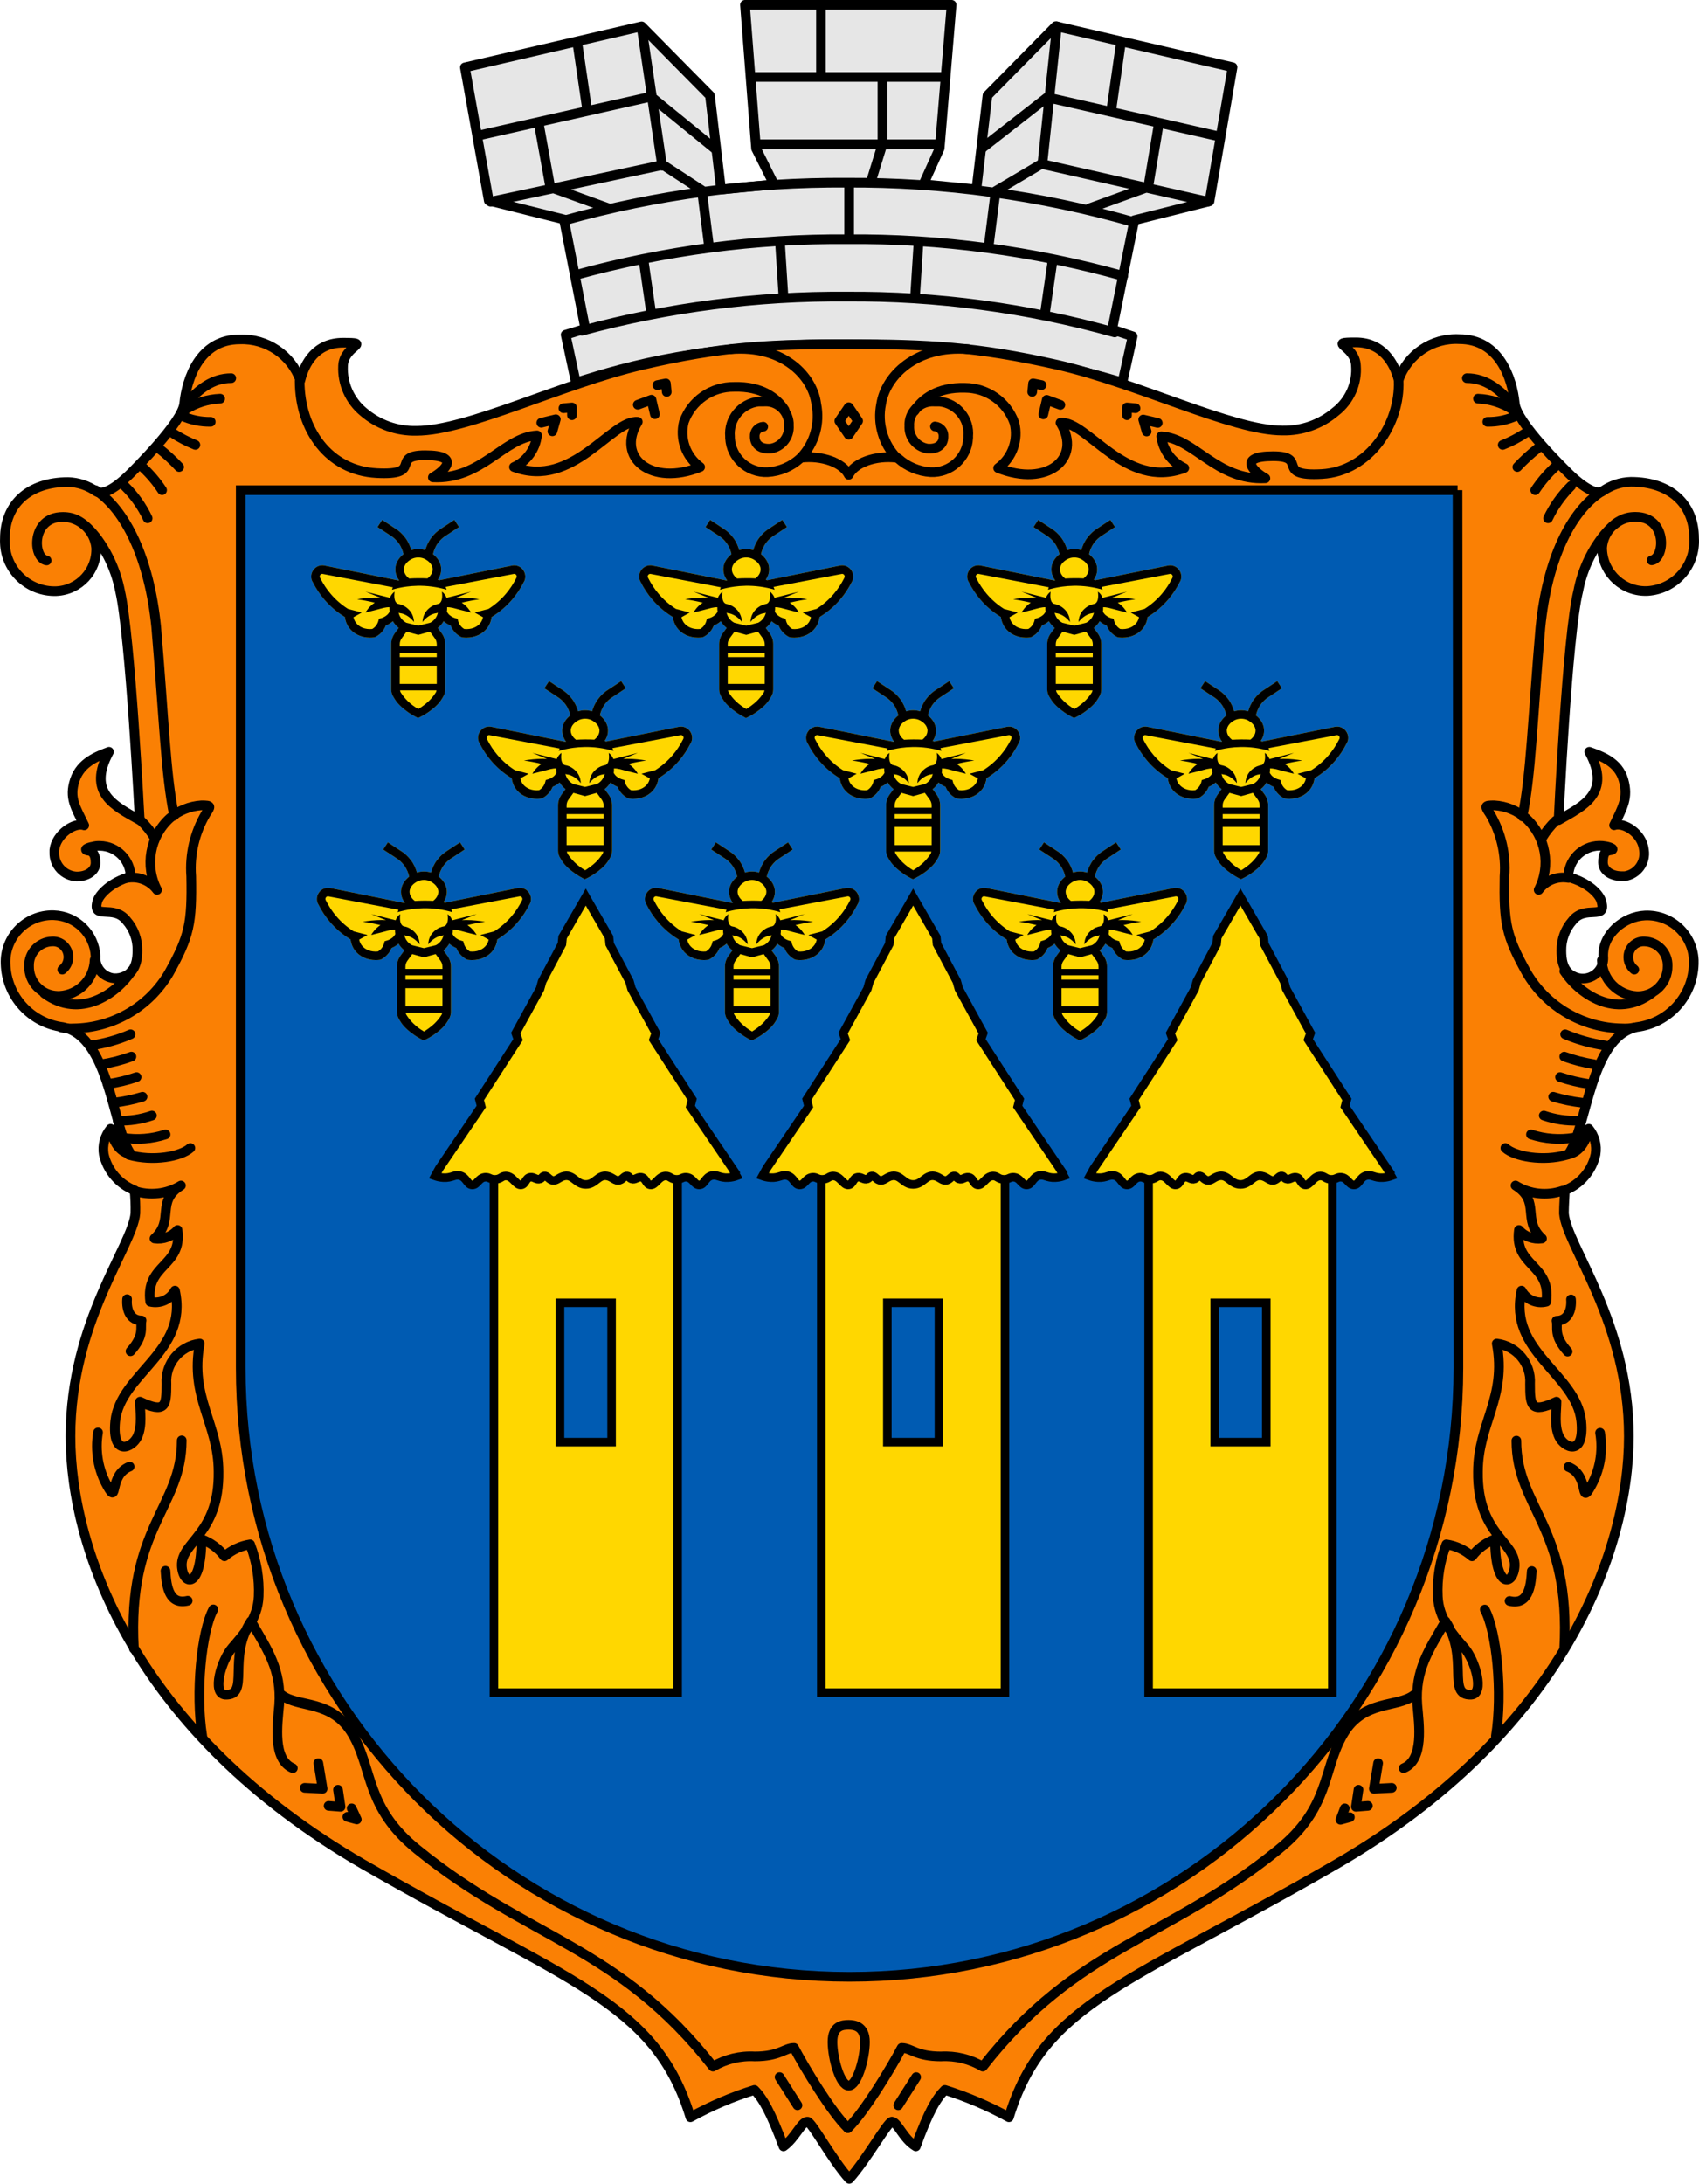 <?xml version="1.0" encoding="UTF-8"?>
<svg id="b" data-name="Шар 2" xmlns="http://www.w3.org/2000/svg" viewBox="0 0 198.97 255.6">
  <defs>
    <style>
      .e {
        fill: #fa8004;
      }

      .e, .f, .g {
        fill-rule: evenodd;
      }

      .e, .h, .i, .g, .j {
        stroke: #000;
      }

      .e, .h, .g, .j {
        stroke-width: 1.13px;
      }

      .e, .g, .j {
        stroke-linecap: round;
        stroke-linejoin: round;
      }

      .f {
        fill: #005bb2;
      }

      .h {
        stroke-miterlimit: 11.34;
      }

      .h, .j {
        fill: none;
      }

      .i {
        stroke-miterlimit: 10;
      }

      .i, .k {
        fill: gold;
      }

      .g {
        fill: #e6e6e6;
      }
    </style>
  </defs>
  <g id="c" data-name="Шар 1">
    <path class="g" d="M99.242,40.285c-16.7-.1-25.8,2.59-31.8,4.5l-1.2-5.6,2.3-.7-2.5-12.8-8.8-2.2-2.8-15.6,20.7-4.8,8,8.1,1.3,11,6.2-.6-2.1-4.2-1.3-16.82h24.2l-1.4,16.8-1.9,4.2,6.2.61,1.3-11,8-8.11,20.7,4.8-2.7,15.7-8.8,2.21-2.6,12.79,2.4.8-1.2,5.41c-5-1.49-15.4-4.4-32.2-4.49Z"/>
    <path class="j" d="M66.142,25.785c10.742-2.994,21.849-4.475,33-4.4,11.361-.065,22.674,1.484,33.6,4.6M67.442,32.185c10.357-2.851,21.058-4.258,31.8-4.18,10.915-.084,21.787,1.363,32.3,4.3M68.142,38.715c10.103-2.736,20.533-4.082,31-4,10.612-.077,21.182,1.337,31.4,4.2M56.242,15.815l20-4.5,7.6,6.19M57.442,23.615l20.2-4.31,4.6,3M71.342,24.405l-6.9-2.5-1.3-7.2M68.742,12.705l-1.1-7.5M77.542,19.405l-2.4-16.2M83.042,28.905l-.8-6.3M91.742,34.605l-.4-6.3M76.242,36.505l-.9-6.2M99.442,28.005v-6.61M142.442,15.895l-19.8-4.5-7.7,6M141.442,23.605l-19.47-4.42-5.4,3.2M127.572,24.385l6.9-2.5,1.2-7.2M130.172,12.685l1.1-7.7M122.072,19.185l1.7-16.1M115.772,28.885l.8-6.31M107.172,34.575l.4-6.29M122.372,36.665l.9-6.2M99.442,28.005v-6.61M102.042,21.105l1.3-4.2v-7.9M96.142,8.695V1.005M88.242,9.005h22.3M88.972,16.885h21"/>
    <path class="e" d="M99.393,40.285c9.2,0,15,.29,24.4,2.41,9.4,2.12,20.5,7.7,26.4,7.7,2.266.051,4.473-.732,6.2-2.2,1.662-1.283,2.564-3.317,2.4-5.41-.1-2.41-3.5-2.71,0-2.71,3.1,0,4.5,2.41,5,4.41,1.034-3.001,3.93-4.954,7.1-4.79,4.7,0,6.2,4.59,6.5,7.5.2,2.29,5.9,7.79,6.4,8.29s2.9,2.71,3.9,2c.968-.681,2.117-1.06,3.3-1.09,4.6,0,7.4,2.59,7.4,6.59.206,3.2-2.211,5.966-5.41,6.19h0c-2.805.152-5.201-1.999-5.353-4.803v-0c-.004-.066-.006-.131-.007-.197.01-.029.01-.061,0-.09.171-2.027,1.865-3.587,3.9-3.59,3.8,0,3.5,4.9,1.9,5.09,1.6-.3,1.8-5.09-1.9-5.09-1.3,0-2.4.5-3.9,2.4-1.404,1.858-2.362,4.013-2.8,6.3-1.3,5.2-2.3,26.8-2.3,26.8,3-1.7,6.2-3.2,3.6-8,1.4.5,3.4,1.19,4,3.3.6,2.11-.1,3.2-1.1,5.3,1.1-.4,3.3.9,3.5,2.9.228,1.46-.77,2.829-2.23,3.06h-.37c-1.3,0-2.2-.7-2.2-1.6s.2-1.3.7-1.4c.9-.1.2-.4-.4-.5-2.004-.372-3.93.95-4.302,2.954l-.008.046h0c-.04.201-.06.405-.06.61,2.3.6,3.7,2,3.9,2.9.6,2.2-1.9.3-3.4,2.2-.854.964-1.318,2.212-1.3,3.5,0,.9.1,2.4,1.4,3,1.169.61,2.611.164,3.23-1h0c.218-.397.312-.849.27-1.3-.1-2.6,2.4-4.7,4.9-4.81,3.018-.13,5.57,2.212,5.7,5.23v0h0v.44c-.095,3.785-2.943,6.931-6.7,7.4-5.5,1.2-5.8,12-8,14.9,1.4-.3,2.1-1.6,2.4-3,.69.836.982,1.931.8,3-.422,1.914-1.773,3.49-3.6,4.2,0,.61-.1,1.7-.1,2.7.3,3.8,7.6,12.7,7.6,26.1s-7.7,34.7-34.3,50.1c-24,13.9-34.2,16.1-38.3,29.6-2.387-1.313-4.9-2.385-7.5-3.2-1,1-1.9,2.5-3.4,6.61-1.5-.9-2.1-2.8-2.8-2.9-.5,0-3,4.5-5,6.7-2-2.2-4.4-6.7-4.9-6.7-.7,0-1.4,1.9-2.8,2.9-1.5-4-2.4-5.61-3.4-6.61-2.602.81-5.115,1.882-7.5,3.2-4.1-13.5-14.3-15.8-38.3-29.6-26.6-15.4-34.3-36.6-34.3-50.1s7.3-22.3,7.6-26.11c.022-.898-.012-1.796-.1-2.69-1.821-.719-3.168-2.291-3.6-4.2-.182-1.069.11-2.164.8-3,.3,1.39.9,2.7,2.4,3-2.2-2.9-2.4-13.7-8-14.9-3.75-.481-6.593-3.62-6.7-7.4-.124-3.024,2.226-5.576,5.25-5.7h.39c2.632.085,4.761,2.17,4.9,4.8-.105,1.298.845,2.443,2.14,2.58.47.028.939-.068,1.36-.28,1.3-.6,1.4-2.1,1.4-3,.023-1.289-.442-2.539-1.3-3.5-1.5-1.9-4,0-3.4-2.2.2-.8,1.6-2.3,3.9-2.9-.016-1.977-1.603-3.582-3.58-3.62-.276-.015-.553.016-.82.09-.6.1-1.3.4-.4.5.4.1.7.5.7,1.4s-.9,1.6-2.2,1.6c-1.506-.06-2.681-1.324-2.63-2.83h0v-.26c.2-1.9,2.4-3.3,3.5-2.9-1-2.1-1.8-3.19-1.1-5.3s2.7-2.81,4-3.31c-2.6,4.81.6,6.31,3.6,8,0,0-1.1-21.6-2.3-26.79-.445-2.285-1.402-4.439-2.8-6.3-1.5-1.9-2.6-2.4-3.9-2.4-3.7,0-3.6,4.8-1.9,5.1-1.6-.2-1.9-5.1,1.9-5.1,2.024.04,3.698,1.586,3.9,3.6.113,2.698-1.983,4.977-4.682,5.09h-0l-.008 0h0c-3.204.101-5.886-2.407-6-5.61h0c-.01-.187-.01-.373,0-.56,0-4,2.8-6.6,7.4-6.6,1.184.033,2.333.416,3.3,1.1,1.1.7,3.4-1.5,3.9-2s6.2-6.1,6.4-8.3c.3-2.91,1.8-7.5,6.5-7.5,3.16-.12,6.034,1.823,7.1,4.8.5-2,1.8-4.41,5-4.41,3.5,0,.1.3,0,2.7-.1,2.081.79,4.088,2.4,5.41,1.724,1.474,3.933,2.258,6.2,2.2,6,0,17-5.5,26.4-7.7s15.02-2.44,24.22-2.44Z"/>
    <path class="j" d="M85.592,40.875c6.2-.5,9.6,3.2,10,6.41.468,2.265-.205,4.616-1.8,6.29,2.5-.29,4.9.59,5.6,2,.7-1.41,3.1-2.29,5.6-2-1.591-1.677-2.263-4.025-1.8-6.29.5-3.21,4-6.91,10.2-6.41"/>
    <path class="j" d="M74.692,47.375l1.6-.59.4,1.7M63.392,49.485l1.7-.41-.4,1.41M76.982,45.075l1-.2.1,1M65.982,47.785l1-.09v.91M124.182,47.395l-1.6-.59-.4,1.7M135.582,49.505l-1.7-.4.4,1.4M121.982,45.075l-1-.2-.1,1M132.982,47.785l-1-.09v.91"/>
    <path class="j" d="M93.692,53.665c-1.047.951-2.388,1.516-3.8,1.6-2.317.102-4.281-1.684-4.4-4v-.16c-.187-2.051,1.303-3.874,3.35-4.1h.65c1.487-.103,2.778,1.014,2.89,2.5v.3c.102,1.307-.808,2.477-2.1,2.7-1.1.1-1.9-.4-1.9-1.4-.046-.595.399-1.114.994-1.16l.006-0h0"/>
    <path class="j" d="M35.092,44.575c0,5.71,3.4,10.5,9,10.8s1.5-2.09,5.7-2.09c4.2,0,2.3,1.79.9,2.59,5.7.29,8.3-4.71,12.2-4.91-.188,1.622-1.213,3.026-2.7,3.7,6.9,2.6,11.4-5.59,14.5-5.29-2.6,4.2,1.6,7.59,7.3,5.29-1.658-1.207-2.412-3.304-1.9-5.29.886-2.483,3.254-4.128,5.89-4.09,3.2-.09,5,1.29,5.9,2.7"/>
    <path class="j" d="M17.292,60.665c-.67-1.412-1.584-2.695-2.7-3.79M20.982,54.665c-.741-.795-1.544-1.53-2.4-2.2M18.982,57.375c-.653-.994-1.425-1.904-2.3-2.71M22.882,52.075c-.943-.382-1.848-.854-2.7-1.41M24.682,49.375c-1.172.021-2.334-.222-3.4-.71M27.083,44.265c-2.2,0-3.8,1.3-5.2,2.9M25.782,46.665c-1.458.059-2.874.508-4.1,1.3"/>
    <polygon class="j" points="98.292 49.275 99.393 50.885 100.493 49.275 99.393 47.665 98.292 49.275"/>
    <path class="j" d="M18.093,98.065c-.433-.741-.972-1.415-1.6-2"/>
    <path class="j" d="M7.292,113.495c.809-.626.961-1.787.34-2.6h0c-.361-.475-.935-.738-1.53-.7-1.54.049-2.749,1.337-2.7,2.877l0.0.003h0c-.044,1.883,1.446,3.445,3.328,3.49h0l.021 0h.23c2.246-.123,4.026-1.942,4.1-4.19"/>
    <path class="j" d="M5.192,116.275c4.2,3.1,8.5,0,10.2-2.6"/>
    <path class="j" d="M7.192,120.275c.46.093.931.127,1.4.1,4.618-.041,8.873-2.511,11.2-6.5,2.4-4.31,2.7-5.81,2.6-11.31-.19-2.55.404-5.096,1.7-7.3.6-.9.7-1-.5-1-1.363.088-2.661.614-3.7,1.5-2.346,2.136-2.962,5.584-1.5,8.4-.808-1.091-2.162-1.633-3.5-1.4"/>
    <path class="j" d="M11.192,57.375c3.5,2.29,6.3,8,7.1,16,.9,10.5,1.1,17.3,2.1,22.09"/>
    <path class="j" d="M24.982,188.375c-1.4,2.61-2.1,9.8-1.3,14.8M21.283,168.595c0,7.89-6.4,10.11-5.6,24.39M39.583,209.485l.3,2-1.4-.11M37.282,206.375l.5,3-2.1-.11M41.182,211.665l.6,1.3-1.1-.3M19.382,183.865c.1,2,.5,4,2.6,3.5M11.482,167.665c-.37,2.164.019,4.389,1.1,6.3,1.3,2.3.1-1.3,2.6-2.3M14.883,152.065c-.1,1.3.4,2.5,1.7,2.5-.2.8.4,1.7-1.3,3.6"/>
    <path class="j" d="M15.692,139.375c1.833.622,3.848.398,5.5-.61-3,1.9-.7,4-3.1,6.2,1.012.149,2.029-.228,2.7-1,.6,4.3-3.8,4-3.2,8.4,1.15.28,2.344-.255,2.9-1.3,1.6,7.2-6.4,9.7-7,15.3-.4,4.2,2,3.1,2.6,1.8s.3-3,.3-4.1c3,1.4,3.1.5,3.1-2.1-.15-2.352,1.56-4.413,3.9-4.7-1.2,6.3,2.2,9.4,2.2,15,.1,7.3-4.4,8.2-4.3,11,.1,2.3,2.3,2.9,2.3-3.1,1.076.389,2.015,1.084,2.7,2,.849-.739,1.888-1.224,3-1.4.749,1.943,1.09,4.02,1,6.1-.1,2.6-1.8,4.5-3.1,6s-2.4,5.4-.8,5.5c2.9.1.2-4.3,3-8.6,1.9,3.3,3.6,5.7,3.3,9.8-.2,2.3-.8,6.4,1.6,7.4"/>
    <path class="j" d="M15.292,121.065c-1.499.65-3.081,1.09-4.7,1.31M15.392,123.675c-1.134.414-2.307.716-3.5.9M15.993,126.075c-1.104.38-2.243.651-3.4.81M16.693,128.375c-1.109.338-2.248.572-3.4.7M17.793,130.575c-1.285.444-2.641.647-4,.6M19.393,132.785c-1.611.528-3.326.662-5,.39M22.293,134.375c-1.1,1-4.4,1.61-7.2.8"/>
    <path class="j" d="M99.293,249.095c-1.9-1.81-5.1-7.11-6.3-9.39-1.1,0-1.7,1-4.6,1-1.715-.096-3.42.318-4.9,1.19-11.1-14.19-21.7-14.89-34.6-25.39-6.1-4.9-5.2-9.4-7.6-13.5s-6.4-3-8.3-4.61c1.9,1.5,5.9.39,8.3,4.61"/>
    <path class="j" d="M105.192,53.665c1.049.948,2.389,1.512,3.8,1.6,2.317.107,4.282-1.683,4.39-4,.01-.053.01-.107,0-.16.198-2.051-1.291-3.879-3.34-4.1h-.65c-1.485-.092-2.773,1.017-2.9,2.5-.01.1-.01.2,0,.3-.097,1.306.811,2.473,2.1,2.7,1.1.1,1.9-.4,1.9-1.4.052-.605-.395-1.137-1-1.19h0"/>
    <path class="j" d="M163.792,44.575c.2,5-3.4,10.6-9,10.91s-1.5-2.09-5.7-2.09-2.3,1.8-.9,2.59c-5.7.3-8.3-4.7-12.2-4.91.209,1.616,1.226,3.014,2.7,3.71-6.9,2.59-11.4-5.59-14.5-5.3,2.6,4.21-1.6,7.59-7.3,5.3,1.662-1.208,2.416-3.311,1.9-5.3-.872-2.454-3.196-4.092-5.8-4.09-3.2-.09-5,1.3-5.9,2.71"/>
    <path class="j" d="M99.393,237.005c.6,0,1.9.12,1.9,2s-.9,5.12-1.9,5.12-1.9-3.2-1.9-5.12,1.2-2,1.9-2ZM91.293,243.125l2.1,3.3M107.293,243.125l-2.1,3.3"/>
    <path class="j" d="M181.292,60.665c.674-1.41,1.588-2.692,2.7-3.79M177.692,54.665c.744-.792,1.546-1.528,2.4-2.2M179.792,57.375c.659-.99,1.431-1.899,2.3-2.71M175.982,52.075c.947-.374,1.852-.846,2.7-1.41M174.182,49.375c1.172.021,2.334-.222,3.4-.71M171.782,44.265c2.2,0,3.8,1.3,5.2,2.9M173.082,46.665c1.458.059,2.874.508,4.1,1.3"/>
    <path class="j" d="M180.592,98.065c.444-.733.982-1.405,1.6-2"/>
    <path class="j" d="M191.393,113.495c-.792-.637-.934-1.789-.32-2.6.357-.473.928-.736,1.52-.7,1.54.049,2.749,1.337,2.7,2.877l-0.0.013h0c.023,1.897-1.483,3.461-3.38,3.51h-.22c-2.248-.118-4.03-1.94-4.1-4.19"/>
    <path class="j" d="M193.393,116.275c-4.2,3.1-8.5,0-10.2-2.6"/>
    <path class="j" d="M191.393,120.275c-.46.093-.931.127-1.4.1-4.615-.051-8.866-2.518-11.2-6.5-2.4-4.31-2.7-5.81-2.6-11.31.19-2.55-.404-5.096-1.7-7.3-.6-.9-.7-1,.5-1,1.365.079,2.665.606,3.7,1.5,2.346,2.136,2.962,5.584,1.5,8.4.805-1.095,2.162-1.638,3.5-1.4"/>
    <path class="j" d="M187.492,57.575c-3.5,2.3-6.3,7.81-7.1,15.91-.9,10.5-1.1,17.3-2.1,22.08"/>
    <path class="f" d="M170.797,159.76v.35c-.02,39.38-31.95,71.29-71.33,71.28-22.9-.01-43.27-10.81-56.31-27.59v-.01c-9.39-12.08-14.97-27.25-14.96-43.72V57.38h142.5s0,102.41.1,102.38Z"/>
    <path class="j" d="M159.092,209.485l-.3,2,1.4-.11M161.392,206.375l-.5,3,2.1-.11M157.492,211.665l-.51,1.34,1.1-.3M179.383,183.895c-.1,2-.5,4-2.6,3.5M187.383,167.705c.37,2.164-.019,4.389-1.1,6.3-1.3,2.31-.1-1.3-2.6-2.3M183.982,152.095c.1,1.3-.4,2.5-1.7,2.5.2.8-.4,1.7,1.3,3.61M173.883,188.395c1.4,2.61,2.1,9.81,1.3,14.81M177.583,168.625c0,7.88,6.4,10.11,5.6,24.38"/>
    <path class="j" d="M182.982,139.375c-1.832.632-3.851.408-5.5-.61,3,1.9.7,4,3.1,6.2-1.012.149-2.029-.228-2.7-1-.6,4.3,3.8,4,3.2,8.4-1.151.288-2.349-.249-2.9-1.3-1.6,7.2,6.4,9.7,7,15.3.4,4.2-2,3.1-2.6,1.8-.6-1.3-.3-3-.3-4.1-3,1.4-3.1.5-3.1-2.1.15-2.352-1.56-4.413-3.9-4.7,1.2,6.3-2.2,9.4-2.2,15-.1,7.3,4.4,8.2,4.3,11-.1,2.3-2.3,2.9-2.3-3.1-1.075.391-2.012,1.086-2.7,2-.845-.745-1.886-1.231-3-1.4-.759,1.94-1.099,4.019-1,6.1.1,2.6,1.8,4.5,3.1,6s2.4,5.4.8,5.5c-2.9.1-.2-4.3-3-8.6-1.9,3.3-3.6,5.7-3.3,9.8.2,2.3.8,6.4-1.6,7.4"/>
    <path class="j" d="M183.292,121.065c1.503.638,3.083,1.078,4.7,1.31M183.192,123.675c1.136.409,2.308.71,3.5.9M182.692,126.075c1.108.369,2.245.64,3.4.81M181.892,128.375c1.109.338,2.248.572,3.4.7M180.792,130.575c1.285.443,2.641.646,4,.6M179.292,132.785c1.612.528,3.326.661,5,.39M176.292,134.375c1.1,1,4.4,1.61,7.2.8"/>
    <path class="j" d="M99.293,249.095c1.9-1.81,5.1-7.11,6.3-9.39,1.1,0,1.7,1,4.6,1,1.715-.098,3.421.317,4.9,1.19,11.1-14.19,21.7-14.89,34.6-25.39,6.1-4.9,5.2-9.4,7.6-13.5s6.4-3,8.3-4.61c-1.9,1.5-5.9.39-8.3,4.61"/>
    <path class="h" d="M170.693,57.375H28.192v102.69c-.013,39.378,31.899,71.31,71.277,71.323,39.378.013,71.31-31.899,71.323-71.277-.033-34.245-.067-68.491-.1-102.736Z"/>
  </g>
  <g id="d" data-name="Шар 9">
    <g>
      <g>
        <path class="i" d="M57.845,135.32v62.801h21.514v-62.801h-21.514ZM71.623,168.805h-6.042v-16.313h6.042v16.313Z"/>
        <path class="i" d="M85.77,136.774c-1.641-2.418-3.283-4.836-4.924-7.254.072-.278.143-.556.215-.834-1.509-2.333-3.018-4.665-4.528-6.998.091-.251.182-.501.273-.752-.95-1.732-1.9-3.464-2.85-5.197-.08-.286-.16-.573-.24-.859-.773-1.457-1.545-2.914-2.318-4.37-.026-.27-.052-.54-.078-.81-.906-1.567-1.812-3.134-2.718-4.701v0c-.906,1.567-1.812,3.134-2.718,4.701-.026.27-.052.54-.078.81-.773,1.457-1.545,2.914-2.318,4.37-.08.286-.16.573-.24.859-.95,1.732-1.9,3.465-2.85,5.197.091.251.182.501.273.752-1.509,2.333-3.018,4.665-4.528,6.998.072.278.143.556.215.834-1.641,2.418-3.283,4.836-4.924,7.254-.16.292-.32.584-.479.876.214.077.56.179.991.198.985.045,1.266-.391,1.884-.248.828.191.862,1.098,1.487,1.099.596.001.714-.825,1.487-.9.487-.047.578.268,1.19.248.665-.022.736-.399,1.239-.397.878.005,1.201,1.156,1.834,1.041.49-.089.481-.811,1.041-.892.449-.065.716.359,1.14.198.269-.102.264-.311.496-.347.337-.053.486.367.892.496.532.168.823-.381,1.487-.496,1.041-.181,1.348.991,2.479.991,1.131,0,1.437-1.172,2.479-.991.664.115.955.664,1.487.496.406-.128.555-.548.892-.496.232.036.227.245.496.347.425.161.692-.263,1.14-.198.56.081.551.803,1.041.892.633.115.956-1.036,1.834-1.041.504-.003.575.375,1.239.397.612.02.702-.295,1.19-.248.773.075.891.901,1.487.9.625-.001.659-.907,1.487-1.099.618-.143.899.293,1.884.248.431-.02.777-.121.991-.198-.16-.292-.32-.584-.479-.876Z"/>
      </g>
      <g>
        <path class="i" d="M96.18,135.32v62.801h21.514v-62.801h-21.514ZM109.958,168.805h-6.042v-16.313h6.042v16.313Z"/>
        <path class="i" d="M124.106,136.774c-1.641-2.418-3.283-4.836-4.924-7.254.072-.278.143-.556.215-.834-1.509-2.333-3.018-4.665-4.528-6.998.091-.251.182-.501.273-.752-.95-1.732-1.9-3.464-2.85-5.197-.08-.286-.16-.573-.24-.859-.773-1.457-1.545-2.914-2.318-4.37-.026-.27-.052-.54-.078-.81-.906-1.567-1.812-3.134-2.718-4.701v0c-.906,1.567-1.812,3.134-2.718,4.701-.026.27-.052.54-.078.81-.773,1.457-1.545,2.914-2.318,4.37-.08.286-.16.573-.24.859-.95,1.732-1.9,3.465-2.85,5.197.091.251.182.501.273.752-1.509,2.333-3.018,4.665-4.528,6.998.072.278.143.556.215.834-1.641,2.418-3.283,4.836-4.924,7.254-.16.292-.32.584-.479.876.214.077.56.179.991.198.985.045,1.266-.391,1.884-.248.828.191.862,1.098,1.487,1.099.596.001.714-.825,1.487-.9.487-.047.578.268,1.19.248.665-.022.736-.399,1.239-.397.878.005,1.201,1.156,1.834,1.041.49-.089.481-.811,1.041-.892.449-.065.716.359,1.14.198.269-.102.264-.311.496-.347.337-.053.486.367.892.496.532.168.823-.381,1.487-.496,1.041-.181,1.348.991,2.479.991s1.437-1.172,2.479-.991c.664.115.955.664,1.487.496.406-.128.555-.548.892-.496.232.036.227.245.496.347.425.161.692-.263,1.14-.198.56.081.551.803,1.041.892.633.115.956-1.036,1.834-1.041.504-.003.575.375,1.239.397.612.02.702-.295,1.19-.248.773.075.891.901,1.487.9.625-.001.659-.907,1.487-1.099.618-.143.899.293,1.884.248.431-.02.777-.121.991-.198-.16-.292-.32-.584-.479-.876Z"/>
      </g>
      <g>
        <path class="i" d="M134.516,135.32v62.801h21.514v-62.801h-21.514ZM148.294,168.805h-6.042v-16.313h6.042v16.313Z"/>
        <path class="i" d="M162.441,136.774c-1.641-2.418-3.283-4.836-4.924-7.254.072-.278.143-.556.215-.834-1.509-2.333-3.018-4.665-4.528-6.998.091-.251.182-.501.273-.752-.95-1.732-1.9-3.464-2.85-5.197-.08-.286-.16-.573-.24-.859-.773-1.457-1.545-2.914-2.318-4.37-.026-.27-.052-.54-.078-.81-.906-1.567-1.812-3.134-2.718-4.701v0c-.906,1.567-1.812,3.134-2.718,4.701-.026.27-.052.54-.078.81-.773,1.457-1.545,2.914-2.318,4.37-.08.286-.16.573-.24.859-.95,1.732-1.9,3.465-2.85,5.197.091.251.182.501.273.752-1.509,2.333-3.018,4.665-4.528,6.998.072.278.143.556.215.834-1.641,2.418-3.283,4.836-4.924,7.254-.16.292-.32.584-.479.876.214.077.56.179.991.198.985.045,1.266-.391,1.884-.248.828.191.862,1.098,1.487,1.099.596.001.714-.825,1.487-.9.487-.047.578.268,1.19.248.665-.022.736-.399,1.239-.397.878.005,1.201,1.156,1.834,1.041.49-.089.481-.811,1.041-.892.449-.065.716.359,1.14.198.269-.102.264-.311.496-.347.337-.053.486.367.892.496.532.168.823-.381,1.487-.496,1.041-.181,1.348.991,2.479.991,1.131,0,1.437-1.172,2.479-.991.664.115.955.664,1.487.496.406-.128.555-.548.892-.496.232.036.227.245.496.347.425.161.692-.263,1.14-.198.56.081.551.803,1.041.892.633.115.956-1.036,1.834-1.041.504-.003.575.375,1.239.397.612.02.702-.295,1.19-.248.773.075.891.901,1.487.9.625-.001.659-.907,1.487-1.099.618-.143.899.293,1.884.248.431-.02.777-.121.991-.198-.16-.292-.32-.584-.479-.876Z"/>
      </g>
    </g>
    <g>
      <path class="k" d="M61.994,105.895c-.36.72-.81,1.4-1.33,2.01-.67.78-1.45,1.45-2.32,2l-.1.05c-.05.46-.21.88-.47,1.24-.53.75-1.45,1.19-2.48,1.19-.16,0-.32-.02-.48-.04l-.17-.05c-.32-.17-.59-.39-.82-.67-.15-.2-.28-.42-.38-.66-.29-.12-.57-.28-.81-.49,0-.01-.01-.01-.01-.02-.08.13-.16.26-.26.38-.13.15-.27.29-.42.41l.44.61c.28.38.43.83.43,1.29v5.29c0,.3-.09.61-.26.88-.13.22-.33.64-.98,1.21-.4.36-1.04.85-1.95,1.26-.88-.42-1.5-.9-1.9-1.26-.65-.58-.84-.98-.98-1.21-.17-.27-.26-.57-.26-.88v-5.29c0-.46.15-.91.43-1.29l.44-.61c-.15-.12-.29-.26-.42-.41-.1-.12-.18-.25-.26-.38,0,.01-.01.01-.01.02-.24.21-.52.37-.81.49-.1.24-.23.46-.38.66-.23.28-.5.5-.82.67l-.17.05c-.16.02-.32.04-.48.04-1.03,0-1.95-.44-2.48-1.19-.26-.36-.42-.78-.47-1.24l-.1-.05c-.87-.55-1.65-1.22-2.32-2-.52-.61-.97-1.29-1.33-2.01-.26-.39-.26-.96.03-1.4.3-.44.82-.65,1.34-.55l8.7,1.75c.01,0,.02-.01.03-.02-.22-.31-.43-.72-.44-1.23-.02-.89.53-1.5.95-1.83-.08-.38-.24-.86-.6-1.34-.26-.34-.58-.63-.95-.86l-1.49-.98.55-.84,1.48.97c.46.29.88.66,1.21,1.11.38.51.59,1.02.71,1.46.54-.17,1.11-.17,1.65,0,.12-.44.33-.95.7-1.46.34-.45.76-.82,1.24-1.12l1.46-.96.55.84-1.48.97c-.38.24-.71.53-.96.87-.36.48-.52.96-.6,1.34.42.33.97.94.95,1.83-.02.47-.19.86-.39,1.16.05.01.1.03.16.06l8.52-1.72c.52-.1,1.04.11,1.34.55.29.44.29,1.01.03,1.4Z"/>
      <path d="M61.961,104.498c-.301-.446-.82-.656-1.34-.551l-8.516,1.717c-.06-.028-.112-.045-.166-.063.205-.301.379-.687.391-1.157.022-.893-.53-1.499-.951-1.831.08-.379.245-.861.599-1.335.259-.347.58-.638.968-.874l1.475-.971-.549-.836-1.461.962c-.482.293-.897.67-1.233,1.12-.378.506-.586,1.017-.708,1.457-.537-.171-1.108-.171-1.644-0-.122-.44-.33-.951-.708-1.458-.336-.449-.751-.826-1.218-1.11l-1.477-.971-.549.836,1.49.979c.372.228.693.519.952.864.354.475.519.958.6,1.336-.421.332-.973.939-.951,1.831.013.508.214.923.44,1.232-0.0 0-0.0 0-.001 0-.013.007-.023.016-.036.023l-8.693-1.753c-.52-.105-1.039.104-1.34.551-.295.438-.297,1.007-.035,1.396.361.724.812,1.401,1.335,2.015.665.78,1.446,1.452,2.321,1.998l.094.048c.056.457.216.882.469,1.239.535.754,1.457,1.188,2.48,1.188.16,0,.322-.011.486-.032l.166-.053c.317-.166.592-.391.817-.671.158-.198.287-.422.382-.658.295-.117.57-.284.808-.492.006-.005.01-.011.015-.016.075.127.158.254.26.377.126.151.266.287.42.409l-.443.607c-.281.386-.43.832-.43,1.292v5.294c0,.305.089.609.258.878.142.226.333.635.982,1.214.399.355,1.022.837,1.901,1.26.911-.418,1.549-.906,1.949-1.26.654-.579.848-.995.984-1.215.168-.271.257-.574.257-.877v-5.294c0-.46-.148-.906-.43-1.292l-.443-.606c.154-.121.295-.258.421-.409.103-.123.186-.25.26-.377.005.005.01.011.015.016.237.208.513.375.808.492.095.236.224.46.382.658.226.28.5.505.817.671l.166.053c.164.021.326.032.486.032,1.023,0,1.945-.434,2.48-1.188.253-.357.413-.782.469-1.239l.094-.048c.875-.546,1.656-1.218,2.321-1.998.523-.613.974-1.291,1.335-2.015.262-.389.26-.957-.035-1.396ZM50.511,103.225c.252.145.837.55.82,1.193-.014.534-.438.904-.598,1.027-.691-.034-1.489-.029-2.152.014-.149-.111-.602-.492-.615-1.042-.017-.644.568-1.049.822-1.194.524-.301,1.198-.301,1.723.001ZM51.019,111.677l.557.763c.156.213.238.456.238.702v.269h-4.332v-.269c0-.246.082-.489.238-.702l.557-.764c.457.127.914.254,1.371.381.457-.127.913-.254,1.37-.381ZM47.483,117.794v-2.133h4.332v2.133h-4.332ZM47.483,114.662v-.5h4.332v.5h-4.332ZM50.876,119.812c-.395.384-.936.752-1.221.927-.458-.263-.872-.574-1.235-.927-.321-.312-.602-.657-.832-1.027-.049-.077-.058-.159-.073-.24h4.267c-.015.081-.025.163-.073.241-.229.367-.51.713-.833,1.026ZM61.132,105.393c-.355.703-.76,1.313-1.231,1.865-.583.684-1.264,1.274-2.025,1.758l-1.624.425.978.543c-.04.197-.119.421-.268.631-.389.549-1.128.835-1.929.752-.162-.096-.308-.222-.425-.368-.165-.207-.247-.418-.286-.56l-.074-.27-.27-.077c-.175-.05-.435-.155-.681-.37-.12-.106-.209-.238-.296-.371.027-.201.033-.383.028-.539.095.005.19.002.286.014.296.037.512.099.608.125.409.114,1.044.275,1.899.486-.11-.2-.449-.738-1.08-1.152.725-.174,1.425-.311,2.066-.392-.624-.114-1.373-.202-2.221-.206-.173-.001-.328.011-.492.017.575-.236,1.151-.472,1.726-.708-.952.24-1.903.481-2.855.721-.104-.271-.287-.525-.545-.722.06.511.06,1.142-.299,1.378-.107.07-.168.054-.361.107-.728.2-1.163.783-1.208.846-.342.471-.397.971-.406,1.218.375-.474.798-.786,1.291-.956.218-.075.289-.042.511-.125-.061.239-.162.495-.358.73-.149.181-.333.33-.546.444l-1.398.348-1.398-.348c-.213-.114-.396-.264-.546-.444-.196-.235-.297-.491-.358-.73.222.084.293.05.511.125.493.17.916.482,1.291.956-.009-.247-.064-.747-.406-1.218-.046-.063-.481-.647-1.208-.846-.194-.053-.254-.037-.361-.107-.358-.236-.359-.866-.299-1.378-.257.196-.441.451-.545.721-.952-.24-1.903-.481-2.855-.721.575.236,1.151.472,1.726.708-.164-.006-.319-.018-.492-.017-.848.004-1.597.092-2.221.206.641.081,1.341.218,2.066.392-.631.415-.97.953-1.08,1.152.856-.211,1.491-.372,1.899-.486.096-.027.312-.088.608-.125.095-.012.19-.009.286-.014-.004.155.001.338.028.539-.087.133-.176.265-.296.371-.246.215-.506.32-.681.37l-.27.077-.074.27c-.039.142-.121.353-.286.56-.117.146-.263.272-.425.368-.801.083-1.54-.203-1.929-.752-.148-.21-.228-.434-.268-.631l.978-.543-1.624-.425c-.762-.483-1.442-1.074-2.025-1.758-.472-.552-.876-1.162-1.231-1.865-.102-.152-.033-.287.001-.338.033-.051.125-.168.312-.128,2.731.52,5.461,1.039,8.192,1.558-.046.109-.082.211-.101.285.48-.142,1.055-.278,1.713-.365.733-.097,1.765-.161,2.978,0,.658.088,1.233.223,1.713.365-.022-.084-.063-.202-.121-.328,2.655-.505,5.31-1.01,7.965-1.515.188-.04.279.077.312.128.034.051.103.186.001.338Z"/>
    </g>
    <g>
      <path class="k" d="M80.866,87.023c-.36.72-.81,1.4-1.33,2.01-.67.78-1.45,1.45-2.32,2l-.1.05c-.05.46-.21.88-.47,1.24-.53.75-1.45,1.19-2.48,1.19-.16,0-.32-.02-.48-.04l-.17-.05c-.32-.17-.59-.39-.82-.67-.15-.2-.28-.42-.38-.66-.29-.12-.57-.28-.81-.49,0-.01-.01-.01-.01-.02-.08.13-.16.26-.26.38-.13.15-.27.29-.42.41l.44.61c.28.38.43.83.43,1.29v5.29c0,.3-.09.61-.26.88-.13.22-.33.64-.98,1.21-.4.36-1.04.85-1.95,1.26-.88-.42-1.5-.9-1.9-1.26-.65-.58-.84-.98-.98-1.21-.17-.27-.26-.57-.26-.88v-5.29c0-.46.15-.91.43-1.29l.44-.61c-.15-.12-.29-.26-.42-.41-.1-.12-.18-.25-.26-.38,0,.01-.01.01-.01.02-.24.21-.52.37-.81.49-.1.24-.23.46-.38.66-.23.28-.5.5-.82.67l-.17.05c-.16.02-.32.04-.48.04-1.03,0-1.95-.44-2.48-1.19-.26-.36-.42-.78-.47-1.24l-.1-.05c-.87-.55-1.65-1.22-2.32-2-.52-.61-.97-1.29-1.33-2.01-.26-.39-.26-.96.03-1.4.3-.44.82-.65,1.34-.55l8.7,1.75c.01,0,.02-.01.03-.02-.22-.31-.43-.72-.44-1.23-.02-.89.53-1.5.95-1.83-.08-.38-.24-.86-.6-1.34-.26-.34-.58-.63-.95-.86l-1.49-.98.55-.84,1.48.97c.46.29.88.66,1.21,1.11.38.51.59,1.02.71,1.46.54-.17,1.11-.17,1.65,0,.12-.44.33-.95.7-1.46.34-.45.76-.82,1.24-1.12l1.46-.96.55.84-1.48.97c-.38.24-.71.53-.96.87-.36.48-.52.96-.6,1.34.42.33.97.94.95,1.83-.02.47-.19.86-.39,1.16.05.01.1.03.16.06l8.52-1.72c.52-.1,1.04.11,1.34.55.29.44.29,1.01.03,1.4Z"/>
      <path d="M80.833,85.626c-.301-.446-.82-.656-1.34-.551l-8.516,1.717c-.06-.028-.112-.045-.166-.063.205-.301.379-.687.391-1.157.022-.893-.53-1.499-.951-1.831.08-.379.245-.861.599-1.335.259-.347.58-.638.968-.874l1.475-.971-.549-.836-1.461.962c-.482.293-.897.67-1.233,1.12-.378.506-.586,1.017-.708,1.457-.537-.171-1.108-.171-1.644-0-.122-.44-.33-.951-.708-1.458-.336-.449-.751-.826-1.218-1.11l-1.477-.971-.549.836,1.49.979c.372.228.693.519.952.864.354.475.519.958.6,1.336-.421.332-.973.939-.951,1.831.013.508.214.923.44,1.232-0.0 0-0.0 0-.001 0-.013.007-.023.016-.036.023l-8.693-1.753c-.52-.105-1.039.104-1.34.551-.295.438-.297,1.007-.035,1.396.361.724.812,1.401,1.335,2.015.665.78,1.446,1.452,2.321,1.998l.094.048c.056.457.216.882.469,1.239.535.754,1.457,1.188,2.48,1.188.16,0,.322-.011.486-.032l.166-.053c.317-.166.592-.391.817-.671.158-.198.287-.422.382-.658.295-.117.57-.284.808-.492.006-.005.01-.011.015-.016.075.127.158.254.26.377.126.151.266.287.42.409l-.443.607c-.281.386-.43.832-.43,1.292v5.294c0,.305.089.609.258.878.142.226.333.635.982,1.214.399.355,1.022.837,1.901,1.26.911-.418,1.549-.906,1.949-1.26.654-.579.848-.995.984-1.215.168-.271.257-.574.257-.877v-5.294c0-.46-.148-.906-.43-1.292l-.443-.606c.154-.121.295-.258.421-.409.103-.123.186-.25.26-.377.005.005.01.011.015.016.237.208.513.375.808.492.095.236.224.46.382.658.226.28.5.505.817.671l.166.053c.164.021.326.032.486.032,1.023,0,1.945-.434,2.48-1.188.253-.357.413-.782.469-1.239l.094-.048c.875-.546,1.656-1.218,2.321-1.998.523-.613.974-1.291,1.335-2.015.262-.389.26-.957-.035-1.396ZM69.383,84.353c.252.145.837.55.82,1.193-.014.534-.438.904-.598,1.027-.691-.034-1.489-.029-2.152.014-.149-.111-.602-.492-.615-1.042-.017-.644.568-1.049.822-1.194.524-.301,1.198-.301,1.723.001ZM69.891,92.806l.557.763c.156.213.238.456.238.702v.269h-4.332v-.269c0-.246.082-.489.238-.702l.557-.764c.457.127.914.254,1.371.381.457-.127.913-.254,1.37-.381ZM66.354,98.923v-2.133h4.332v2.133h-4.332ZM66.354,95.79v-.5h4.332v.5h-4.332ZM69.748,100.94c-.395.384-.936.752-1.221.927-.458-.263-.872-.574-1.235-.927-.321-.312-.602-.657-.832-1.027-.049-.077-.058-.159-.073-.24h4.267c-.015.081-.025.163-.073.241-.229.367-.51.713-.833,1.026ZM80.004,86.521c-.355.703-.76,1.313-1.231,1.865-.583.684-1.264,1.274-2.025,1.758l-1.624.425.978.543c-.04.197-.119.421-.268.631-.389.549-1.128.835-1.929.752-.162-.096-.308-.222-.425-.368-.165-.207-.247-.418-.286-.56l-.074-.27-.27-.077c-.175-.05-.435-.155-.681-.37-.12-.106-.209-.238-.296-.371.027-.201.033-.383.028-.539.095.005.19.002.286.014.296.037.512.099.608.125.409.114,1.044.275,1.899.486-.11-.2-.449-.738-1.08-1.152.725-.174,1.425-.311,2.066-.392-.624-.114-1.373-.202-2.221-.206-.173-.001-.328.011-.492.017.575-.236,1.151-.472,1.726-.708-.952.24-1.903.481-2.855.721-.104-.271-.287-.525-.545-.722.06.511.06,1.142-.299,1.378-.107.07-.168.054-.361.107-.728.2-1.163.783-1.208.846-.342.471-.397.971-.406,1.218.375-.474.798-.786,1.291-.956.218-.075.289-.042.511-.125-.061.239-.162.495-.358.73-.149.181-.333.33-.546.444l-1.398.348-1.398-.348c-.213-.114-.396-.264-.546-.444-.196-.235-.297-.491-.358-.73.222.084.293.05.511.125.493.17.916.482,1.291.956-.009-.247-.064-.747-.406-1.218-.046-.063-.481-.647-1.208-.846-.194-.053-.254-.037-.361-.107-.358-.236-.359-.866-.299-1.378-.257.196-.441.451-.545.721-.952-.24-1.903-.481-2.855-.721.575.236,1.151.472,1.726.708-.164-.006-.319-.018-.492-.017-.848.004-1.597.092-2.221.206.641.081,1.341.218,2.066.392-.631.415-.97.953-1.08,1.152.856-.211,1.491-.372,1.899-.486.096-.027.312-.088.608-.125.095-.012.19-.009.286-.014-.004.155.001.338.028.539-.087.133-.176.265-.296.371-.246.215-.506.32-.681.37l-.27.077-.074.27c-.039.142-.121.353-.286.56-.117.146-.263.272-.425.368-.801.083-1.54-.203-1.929-.752-.148-.21-.228-.434-.268-.631l.978-.543-1.624-.425c-.762-.483-1.442-1.074-2.025-1.758-.472-.552-.876-1.162-1.231-1.865-.102-.152-.033-.287.001-.338.033-.051.125-.168.312-.128,2.731.52,5.461,1.039,8.192,1.558-.046.109-.082.211-.101.285.48-.142,1.055-.278,1.713-.365.733-.097,1.765-.161,2.978,0,.658.088,1.233.223,1.713.365-.022-.084-.063-.202-.121-.328,2.655-.505,5.31-1.01,7.965-1.515.188-.04.279.077.312.128.034.051.103.186.001.338Z"/>
    </g>
    <g>
      <path class="k" d="M99.737,68.151c-.36.72-.81,1.4-1.33,2.01-.67.78-1.45,1.45-2.32,2l-.1.05c-.05.46-.21.88-.47,1.24-.53.75-1.45,1.19-2.48,1.19-.16,0-.32-.02-.48-.04l-.17-.05c-.32-.17-.59-.39-.82-.67-.15-.2-.28-.42-.38-.66-.29-.12-.57-.28-.81-.49,0-.01-.01-.01-.01-.02-.08.13-.16.26-.26.38-.13.15-.27.29-.42.41l.44.61c.28.38.43.83.43,1.29v5.29c0,.3-.09.61-.26.88-.13.22-.33.64-.98,1.21-.4.36-1.04.85-1.95,1.26-.88-.42-1.5-.9-1.9-1.26-.65-.58-.84-.98-.98-1.21-.17-.27-.26-.57-.26-.88v-5.29c0-.46.15-.91.43-1.29l.44-.61c-.15-.12-.29-.26-.42-.41-.1-.12-.18-.25-.26-.38,0,.01-.01.01-.01.02-.24.21-.52.37-.81.49-.1.24-.23.46-.38.66-.23.28-.5.5-.82.67l-.17.05c-.16.02-.32.04-.48.04-1.03,0-1.95-.44-2.48-1.19-.26-.36-.42-.78-.47-1.24l-.1-.05c-.87-.55-1.65-1.22-2.32-2-.52-.61-.97-1.29-1.33-2.01-.26-.39-.26-.96.03-1.4.3-.44.82-.65,1.34-.55l8.7,1.75c.01,0,.02-.01.03-.02-.22-.31-.43-.72-.44-1.23-.02-.89.53-1.5.95-1.83-.08-.38-.24-.86-.6-1.34-.26-.34-.58-.63-.95-.86l-1.49-.98.55-.84,1.48.97c.46.29.88.66,1.21,1.11.38.51.59,1.02.71,1.46.54-.17,1.11-.17,1.65,0,.12-.44.33-.95.7-1.46.34-.45.76-.82,1.24-1.12l1.46-.96.55.84-1.48.97c-.38.24-.71.53-.96.87-.36.48-.52.96-.6,1.34.42.33.97.94.95,1.83-.02.47-.19.86-.39,1.16.05.01.1.03.16.06l8.52-1.72c.52-.1,1.04.11,1.34.55.29.44.29,1.01.03,1.4Z"/>
      <path d="M99.704,66.754c-.301-.446-.82-.656-1.34-.551l-8.516,1.717c-.06-.028-.112-.045-.166-.063.205-.301.379-.687.391-1.157.022-.893-.53-1.499-.951-1.831.08-.379.245-.861.599-1.335.259-.347.58-.638.968-.874l1.475-.971-.549-.836-1.461.962c-.482.293-.897.67-1.233,1.12-.378.506-.586,1.017-.708,1.457-.537-.171-1.108-.171-1.644-0-.122-.44-.33-.951-.708-1.458-.336-.449-.751-.826-1.218-1.11l-1.477-.971-.549.836,1.49.979c.372.228.693.519.952.864.354.475.519.958.6,1.336-.421.332-.973.939-.951,1.831.013.508.214.923.44,1.232-0.0 0-0.0 0-.001 0-.013.007-.023.016-.036.023l-8.693-1.753c-.52-.105-1.039.104-1.34.551-.295.438-.297,1.007-.035,1.396.361.724.812,1.401,1.335,2.015.665.78,1.446,1.452,2.321,1.998l.094.048c.056.457.216.882.469,1.239.535.754,1.457,1.188,2.48,1.188.16,0,.322-.011.486-.032l.166-.053c.317-.166.592-.391.817-.671.158-.198.287-.422.382-.658.295-.117.57-.284.808-.492.006-.005.01-.011.015-.016.075.127.158.254.26.377.126.151.266.287.42.409l-.443.607c-.281.386-.43.832-.43,1.292v5.294c0,.305.089.609.258.878.142.226.333.635.982,1.214.399.355,1.022.837,1.901,1.26.911-.418,1.549-.906,1.949-1.26.654-.579.848-.995.984-1.215.168-.271.257-.574.257-.877v-5.294c0-.46-.148-.906-.43-1.292l-.443-.606c.154-.121.295-.258.421-.409.103-.123.186-.25.26-.377.005.005.01.011.015.016.237.208.513.375.808.492.095.236.224.46.382.658.226.28.5.505.817.671l.166.053c.164.021.326.032.486.032,1.023,0,1.945-.434,2.48-1.188.253-.357.413-.782.469-1.239l.094-.048c.875-.546,1.656-1.218,2.321-1.998.523-.613.974-1.291,1.335-2.015.262-.389.26-.957-.035-1.396ZM88.254,65.482c.252.145.837.55.82,1.193-.014.534-.438.904-.598,1.027-.691-.034-1.489-.029-2.152.014-.149-.111-.602-.492-.615-1.042-.017-.644.568-1.049.822-1.194.524-.301,1.198-.301,1.723.001ZM88.762,73.934l.557.763c.156.213.238.456.238.702v.269h-4.332v-.269c0-.246.082-.489.238-.702l.557-.764c.457.127.914.254,1.371.381.457-.127.913-.254,1.37-.381ZM85.226,80.051v-2.133h4.332v2.133h-4.332ZM85.226,76.918v-.5h4.332v.5h-4.332ZM88.62,82.069c-.395.384-.936.752-1.221.927-.458-.263-.872-.574-1.235-.927-.321-.312-.602-.657-.832-1.027-.049-.077-.058-.159-.073-.24h4.267c-.015.081-.025.163-.073.241-.229.367-.51.713-.833,1.026ZM98.875,67.65c-.355.703-.76,1.313-1.231,1.865-.583.684-1.264,1.274-2.025,1.758l-1.624.425.978.543c-.04.197-.119.421-.268.631-.389.549-1.128.835-1.929.752-.162-.096-.308-.222-.425-.368-.165-.207-.247-.418-.286-.56l-.074-.27-.27-.077c-.175-.05-.435-.155-.681-.37-.12-.106-.209-.238-.296-.371.027-.201.033-.383.028-.539.095.005.19.002.286.014.296.037.512.099.608.125.409.114,1.044.275,1.899.486-.11-.2-.449-.738-1.08-1.152.725-.174,1.425-.311,2.066-.392-.624-.114-1.373-.202-2.221-.206-.173-.001-.328.011-.492.017.575-.236,1.151-.472,1.726-.708-.952.24-1.903.481-2.855.721-.104-.271-.287-.525-.545-.722.06.511.06,1.142-.299,1.378-.107.07-.168.054-.361.107-.728.2-1.163.783-1.208.846-.342.471-.397.971-.406,1.218.375-.474.798-.786,1.291-.956.218-.075.289-.042.511-.125-.061.239-.162.495-.358.73-.149.181-.333.33-.546.444l-1.398.348-1.398-.348c-.213-.114-.396-.264-.546-.444-.196-.235-.297-.491-.358-.73.222.084.293.05.511.125.493.17.916.482,1.291.956-.009-.247-.064-.747-.406-1.218-.046-.063-.481-.647-1.208-.846-.194-.053-.254-.037-.361-.107-.358-.236-.359-.866-.299-1.378-.257.196-.441.451-.545.721-.952-.24-1.903-.481-2.855-.721.575.236,1.151.472,1.726.708-.164-.006-.319-.018-.492-.017-.848.004-1.597.092-2.221.206.641.081,1.341.218,2.066.392-.631.415-.97.953-1.08,1.152.856-.211,1.491-.372,1.899-.486.096-.027.312-.088.608-.125.095-.012.19-.009.286-.014-.004.155.001.338.028.539-.087.133-.176.265-.296.371-.246.215-.506.32-.681.37l-.27.077-.074.27c-.039.142-.121.353-.286.56-.117.146-.263.272-.425.368-.801.083-1.54-.203-1.929-.752-.148-.21-.228-.434-.268-.631l.978-.543-1.624-.425c-.762-.483-1.442-1.074-2.025-1.758-.472-.552-.876-1.162-1.231-1.865-.102-.152-.033-.287.001-.338.033-.051.125-.168.312-.128,2.731.52,5.461,1.039,8.192,1.558-.046.109-.082.211-.101.285.48-.142,1.055-.278,1.713-.365.733-.097,1.765-.161,2.978,0,.658.088,1.233.223,1.713.365-.022-.084-.063-.202-.121-.328,2.655-.505,5.31-1.01,7.965-1.515.188-.04.279.077.312.128.034.051.103.186.001.338Z"/>
    </g>
    <g>
      <path class="k" d="M100.411,105.895c-.36.72-.81,1.4-1.33,2.01-.67.78-1.45,1.45-2.32,2l-.1.05c-.05.46-.21.88-.47,1.24-.53.75-1.45,1.19-2.48,1.19-.16,0-.32-.02-.48-.04l-.17-.05c-.32-.17-.59-.39-.82-.67-.15-.2-.28-.42-.38-.66-.29-.12-.57-.28-.81-.49,0-.01-.01-.01-.01-.02-.08.13-.16.26-.26.38-.13.15-.27.29-.42.41l.44.61c.28.38.43.83.43,1.29v5.29c0,.3-.09.61-.26.88-.13.22-.33.64-.98,1.21-.4.36-1.04.85-1.95,1.26-.88-.42-1.5-.9-1.9-1.26-.65-.58-.84-.98-.98-1.21-.17-.27-.26-.57-.26-.88v-5.29c0-.46.15-.91.43-1.29l.44-.61c-.15-.12-.29-.26-.42-.41-.1-.12-.18-.25-.26-.38,0,.01-.01.01-.01.02-.24.21-.52.37-.81.49-.1.24-.23.46-.38.66-.23.28-.5.5-.82.67l-.17.05c-.16.02-.32.04-.48.04-1.03,0-1.95-.44-2.48-1.19-.26-.36-.42-.78-.47-1.24l-.1-.05c-.87-.55-1.65-1.22-2.32-2-.52-.61-.97-1.29-1.33-2.01-.26-.39-.26-.96.03-1.4.3-.44.82-.65,1.34-.55l8.7,1.75c.01,0,.02-.01.03-.02-.22-.31-.43-.72-.44-1.23-.02-.89.53-1.5.95-1.83-.08-.38-.24-.86-.6-1.34-.26-.34-.58-.63-.95-.86l-1.49-.98.55-.84,1.48.97c.46.29.88.66,1.21,1.11.38.51.59,1.02.71,1.46.54-.17,1.11-.17,1.65,0,.12-.44.33-.95.7-1.46.34-.45.76-.82,1.24-1.12l1.46-.96.55.84-1.48.97c-.38.24-.71.53-.96.87-.36.48-.52.96-.6,1.34.42.33.97.94.95,1.83-.02.47-.19.86-.39,1.16.05.01.1.03.16.06l8.52-1.72c.52-.1,1.04.11,1.34.55.29.44.29,1.01.03,1.4Z"/>
      <path d="M100.378,104.498c-.301-.446-.82-.656-1.34-.551l-8.516,1.717c-.06-.028-.112-.045-.166-.063.205-.301.379-.687.391-1.157.022-.893-.53-1.499-.951-1.831.08-.379.245-.861.599-1.335.259-.347.58-.638.968-.874l1.475-.971-.549-.836-1.461.962c-.482.293-.897.67-1.233,1.12-.378.506-.586,1.017-.708,1.457-.537-.171-1.108-.171-1.644-0-.122-.44-.33-.951-.708-1.458-.336-.449-.751-.826-1.218-1.11l-1.477-.971-.549.836,1.49.979c.372.228.693.519.952.864.354.475.519.958.6,1.336-.421.332-.973.939-.951,1.831.013.508.214.923.44,1.232-0.0 0-0.0 0-.001 0-.013.007-.023.016-.036.023l-8.693-1.753c-.52-.105-1.039.104-1.34.551-.295.438-.297,1.007-.035,1.396.361.724.812,1.401,1.335,2.015.665.78,1.446,1.452,2.321,1.998l.094.048c.056.457.216.882.469,1.239.535.754,1.457,1.188,2.48,1.188.16,0,.322-.011.486-.032l.166-.053c.317-.166.592-.391.817-.671.158-.198.287-.422.382-.658.295-.117.57-.284.808-.492.006-.005.01-.011.015-.016.075.127.158.254.26.377.126.151.266.287.42.409l-.443.607c-.281.386-.43.832-.43,1.292v5.294c0,.305.089.609.258.878.142.226.333.635.982,1.214.399.355,1.022.837,1.901,1.26.911-.418,1.549-.906,1.949-1.26.654-.579.848-.995.984-1.215.168-.271.257-.574.257-.877v-5.294c0-.46-.148-.906-.43-1.292l-.443-.606c.154-.121.295-.258.421-.409.103-.123.186-.25.26-.377.005.005.01.011.015.016.237.208.513.375.808.492.095.236.224.46.382.658.226.28.5.505.817.671l.166.053c.164.021.326.032.486.032,1.023,0,1.945-.434,2.48-1.188.253-.357.413-.782.469-1.239l.094-.048c.875-.546,1.656-1.218,2.321-1.998.523-.613.974-1.291,1.335-2.015.262-.389.26-.957-.035-1.396ZM88.928,103.225c.252.145.837.55.82,1.193-.014.534-.438.904-.598,1.027-.691-.034-1.489-.029-2.152.014-.149-.111-.602-.492-.615-1.042-.017-.644.568-1.049.822-1.194.524-.301,1.198-.301,1.723.001ZM89.436,111.677l.557.763c.156.213.238.456.238.702v.269h-4.332v-.269c0-.246.082-.489.238-.702l.557-.764c.457.127.914.254,1.371.381.457-.127.913-.254,1.37-.381ZM85.9,117.794v-2.133h4.332v2.133h-4.332ZM85.9,114.662v-.5h4.332v.5h-4.332ZM89.293,119.812c-.395.384-.936.752-1.221.927-.458-.263-.872-.574-1.235-.927-.321-.312-.602-.657-.832-1.027-.049-.077-.058-.159-.073-.24h4.267c-.015.081-.025.163-.073.241-.229.367-.51.713-.833,1.026ZM99.549,105.393c-.355.703-.76,1.313-1.231,1.865-.583.684-1.264,1.274-2.025,1.758l-1.624.425.978.543c-.04.197-.119.421-.268.631-.389.549-1.128.835-1.929.752-.162-.096-.308-.222-.425-.368-.165-.207-.247-.418-.286-.56l-.074-.27-.27-.077c-.175-.05-.435-.155-.681-.37-.12-.106-.209-.238-.296-.371.027-.201.033-.383.028-.539.095.005.19.002.286.014.296.037.512.099.608.125.409.114,1.044.275,1.899.486-.11-.2-.449-.738-1.08-1.152.725-.174,1.425-.311,2.066-.392-.624-.114-1.373-.202-2.221-.206-.173-.001-.328.011-.492.017.575-.236,1.151-.472,1.726-.708-.952.24-1.903.481-2.855.721-.104-.271-.287-.525-.545-.722.06.511.06,1.142-.299,1.378-.107.07-.168.054-.361.107-.728.2-1.163.783-1.208.846-.342.471-.397.971-.406,1.218.375-.474.798-.786,1.291-.956.218-.075.289-.042.511-.125-.061.239-.162.495-.358.73-.149.181-.333.33-.546.444l-1.398.348-1.398-.348c-.213-.114-.396-.264-.546-.444-.196-.235-.297-.491-.358-.73.222.084.293.05.511.125.493.17.916.482,1.291.956-.009-.247-.064-.747-.406-1.218-.046-.063-.481-.647-1.208-.846-.194-.053-.254-.037-.361-.107-.358-.236-.359-.866-.299-1.378-.257.196-.441.451-.545.721-.952-.24-1.903-.481-2.855-.721.575.236,1.151.472,1.726.708-.164-.006-.319-.018-.492-.017-.848.004-1.597.092-2.221.206.641.081,1.341.218,2.066.392-.631.415-.97.953-1.08,1.152.856-.211,1.491-.372,1.899-.486.096-.027.312-.088.608-.125.095-.012.19-.009.286-.014-.004.155.001.338.028.539-.087.133-.176.265-.296.371-.246.215-.506.32-.681.37l-.27.077-.074.27c-.039.142-.121.353-.286.56-.117.146-.263.272-.425.368-.801.083-1.54-.203-1.929-.752-.148-.21-.228-.434-.268-.631l.978-.543-1.624-.425c-.762-.483-1.442-1.074-2.025-1.758-.472-.552-.876-1.162-1.231-1.865-.102-.152-.033-.287.001-.338.033-.051.125-.168.312-.128,2.731.52,5.461,1.039,8.192,1.558-.046.109-.082.211-.101.285.48-.142,1.055-.278,1.713-.365.733-.097,1.765-.161,2.978,0,.658.088,1.233.223,1.713.365-.022-.084-.063-.202-.121-.328,2.655-.505,5.31-1.01,7.965-1.515.188-.04.279.077.312.128.034.051.103.186.001.338Z"/>
    </g>
    <g>
      <path class="k" d="M119.283,87.023c-.36.72-.81,1.4-1.33,2.01-.67.78-1.45,1.45-2.32,2l-.1.05c-.05.46-.21.88-.47,1.24-.53.75-1.45,1.19-2.48,1.19-.16,0-.32-.02-.48-.04l-.17-.05c-.32-.17-.59-.39-.82-.67-.15-.2-.28-.42-.38-.66-.29-.12-.57-.28-.81-.49,0-.01-.01-.01-.01-.02-.08.13-.16.26-.26.38-.13.15-.27.29-.42.41l.44.61c.28.38.43.83.43,1.29v5.29c0,.3-.09.61-.26.88-.13.22-.33.64-.98,1.21-.4.36-1.04.85-1.95,1.26-.88-.42-1.5-.9-1.9-1.26-.65-.58-.84-.98-.98-1.21-.17-.27-.26-.57-.26-.88v-5.29c0-.46.15-.91.43-1.29l.44-.61c-.15-.12-.29-.26-.42-.41-.1-.12-.18-.25-.26-.38,0,.01-.01.01-.01.02-.24.21-.52.37-.81.49-.1.24-.23.46-.38.66-.23.28-.5.5-.82.67l-.17.05c-.16.02-.32.04-.48.04-1.03,0-1.95-.44-2.48-1.19-.26-.36-.42-.78-.47-1.24l-.1-.05c-.87-.55-1.65-1.22-2.32-2-.52-.61-.97-1.29-1.33-2.01-.26-.39-.26-.96.03-1.4.3-.44.82-.65,1.34-.55l8.7,1.75c.01,0,.02-.01.03-.02-.22-.31-.43-.72-.44-1.23-.02-.89.53-1.5.95-1.83-.08-.38-.24-.86-.6-1.34-.26-.34-.58-.63-.95-.86l-1.49-.98.55-.84,1.48.97c.46.29.88.66,1.21,1.11.38.51.59,1.02.71,1.46.54-.17,1.11-.17,1.65,0,.12-.44.33-.95.7-1.46.34-.45.76-.82,1.24-1.12l1.46-.96.55.84-1.48.97c-.38.24-.71.53-.96.87-.36.48-.52.96-.6,1.34.42.33.97.94.95,1.83-.02.47-.19.86-.39,1.16.05.01.1.03.16.06l8.52-1.72c.52-.1,1.04.11,1.34.55.29.44.29,1.01.03,1.4Z"/>
      <path d="M119.25,85.626c-.301-.446-.82-.656-1.34-.551l-8.516,1.717c-.06-.028-.112-.045-.166-.063.205-.301.379-.687.391-1.157.022-.893-.53-1.499-.951-1.831.08-.379.245-.861.599-1.335.259-.347.58-.638.968-.874l1.475-.971-.549-.836-1.461.962c-.482.293-.897.67-1.233,1.12-.378.506-.586,1.017-.708,1.457-.537-.171-1.108-.171-1.644-0-.122-.44-.33-.951-.708-1.458-.336-.449-.751-.826-1.218-1.11l-1.477-.971-.549.836,1.49.979c.372.228.693.519.952.864.354.475.519.958.6,1.336-.421.332-.973.939-.951,1.831.013.508.214.923.44,1.232-0.0 0-0.0 0-.001 0-.013.007-.023.016-.036.023l-8.693-1.753c-.52-.105-1.039.104-1.34.551-.295.438-.297,1.007-.035,1.396.361.724.812,1.401,1.335,2.015.665.78,1.446,1.452,2.321,1.998l.094.048c.056.457.216.882.469,1.239.535.754,1.457,1.188,2.48,1.188.16,0,.322-.011.486-.032l.166-.053c.317-.166.592-.391.817-.671.158-.198.287-.422.382-.658.295-.117.57-.284.808-.492.006-.005.01-.011.015-.016.075.127.158.254.26.377.126.151.266.287.42.409l-.443.607c-.281.386-.43.832-.43,1.292v5.294c0,.305.089.609.258.878.142.226.333.635.982,1.214.399.355,1.022.837,1.901,1.26.911-.418,1.549-.906,1.949-1.26.654-.579.848-.995.984-1.215.168-.271.257-.574.257-.877v-5.294c0-.46-.148-.906-.43-1.292l-.443-.606c.154-.121.295-.258.421-.409.103-.123.186-.25.26-.377.005.005.01.011.015.016.237.208.513.375.808.492.095.236.224.46.382.658.226.28.5.505.817.671l.166.053c.164.021.326.032.486.032,1.023,0,1.945-.434,2.48-1.188.253-.357.413-.782.469-1.239l.094-.048c.875-.546,1.656-1.218,2.321-1.998.523-.613.974-1.291,1.335-2.015.262-.389.26-.957-.035-1.396ZM107.8,84.353c.252.145.837.55.82,1.193-.014.534-.438.904-.598,1.027-.691-.034-1.489-.029-2.152.014-.149-.111-.602-.492-.615-1.042-.017-.644.568-1.049.822-1.194.524-.301,1.198-.301,1.723.001ZM108.308,92.806l.557.763c.156.213.238.456.238.702v.269h-4.332v-.269c0-.246.082-.489.238-.702l.557-.764c.457.127.914.254,1.371.381.457-.127.913-.254,1.37-.381ZM104.772,98.923v-2.133h4.332v2.133h-4.332ZM104.772,95.79v-.5h4.332v.5h-4.332ZM108.165,100.94c-.395.384-.936.752-1.221.927-.458-.263-.872-.574-1.235-.927-.321-.312-.602-.657-.832-1.027-.049-.077-.058-.159-.073-.24h4.267c-.015.081-.025.163-.073.241-.229.367-.51.713-.833,1.026ZM118.421,86.521c-.355.703-.76,1.313-1.231,1.865-.583.684-1.264,1.274-2.025,1.758l-1.624.425.978.543c-.04.197-.119.421-.268.631-.389.549-1.128.835-1.929.752-.162-.096-.308-.222-.425-.368-.165-.207-.247-.418-.286-.56l-.074-.27-.27-.077c-.175-.05-.435-.155-.681-.37-.12-.106-.209-.238-.296-.371.027-.201.033-.383.028-.539.095.005.19.002.286.014.296.037.512.099.608.125.409.114,1.044.275,1.899.486-.11-.2-.449-.738-1.08-1.152.725-.174,1.425-.311,2.066-.392-.624-.114-1.373-.202-2.221-.206-.173-.001-.328.011-.492.017.575-.236,1.151-.472,1.726-.708-.952.24-1.903.481-2.855.721-.104-.271-.287-.525-.545-.722.06.511.06,1.142-.299,1.378-.107.07-.168.054-.361.107-.728.2-1.163.783-1.208.846-.342.471-.397.971-.406,1.218.375-.474.798-.786,1.291-.956.218-.075.289-.042.511-.125-.061.239-.162.495-.358.73-.149.181-.333.33-.546.444l-1.398.348-1.398-.348c-.213-.114-.396-.264-.546-.444-.196-.235-.297-.491-.358-.73.222.084.293.05.511.125.493.17.916.482,1.291.956-.009-.247-.064-.747-.406-1.218-.046-.063-.481-.647-1.208-.846-.194-.053-.254-.037-.361-.107-.358-.236-.359-.866-.299-1.378-.257.196-.441.451-.545.721-.952-.24-1.903-.481-2.855-.721.575.236,1.151.472,1.726.708-.164-.006-.319-.018-.492-.017-.848.004-1.597.092-2.221.206.641.081,1.341.218,2.066.392-.631.415-.97.953-1.08,1.152.856-.211,1.491-.372,1.899-.486.096-.027.312-.088.608-.125.095-.012.19-.009.286-.014-.004.155.001.338.028.539-.087.133-.176.265-.296.371-.246.215-.506.32-.681.37l-.27.077-.074.27c-.039.142-.121.353-.286.56-.117.146-.263.272-.425.368-.801.083-1.54-.203-1.929-.752-.148-.21-.228-.434-.268-.631l.978-.543-1.624-.425c-.762-.483-1.442-1.074-2.025-1.758-.472-.552-.876-1.162-1.231-1.865-.102-.152-.033-.287.001-.338.033-.051.125-.168.312-.128,2.731.52,5.461,1.039,8.192,1.558-.046.109-.082.211-.101.285.48-.142,1.055-.278,1.713-.365.733-.097,1.765-.161,2.978,0,.658.088,1.233.223,1.713.365-.022-.084-.063-.202-.121-.328,2.655-.505,5.31-1.01,7.965-1.515.188-.04.279.077.312.128.034.051.103.186.001.338Z"/>
    </g>
    <g>
      <path class="k" d="M138.155,68.151c-.36.72-.81,1.4-1.33,2.01-.67.78-1.45,1.45-2.32,2l-.1.05c-.05.46-.21.88-.47,1.24-.53.75-1.45,1.19-2.48,1.19-.16,0-.32-.02-.48-.04l-.17-.05c-.32-.17-.59-.39-.82-.67-.15-.2-.28-.42-.38-.66-.29-.12-.57-.28-.81-.49,0-.01-.01-.01-.01-.02-.08.13-.16.26-.26.38-.13.15-.27.29-.42.41l.44.61c.28.38.43.83.43,1.29v5.29c0,.3-.09.61-.26.88-.13.22-.33.64-.98,1.21-.4.36-1.04.85-1.95,1.26-.88-.42-1.5-.9-1.9-1.26-.65-.58-.84-.98-.98-1.21-.17-.27-.26-.57-.26-.88v-5.29c0-.46.15-.91.43-1.29l.44-.61c-.15-.12-.29-.26-.42-.41-.1-.12-.18-.25-.26-.38,0,.01-.01.01-.01.02-.24.21-.52.37-.81.49-.1.24-.23.46-.38.66-.23.28-.5.5-.82.67l-.17.05c-.16.02-.32.04-.48.04-1.03,0-1.95-.44-2.48-1.19-.26-.36-.42-.78-.47-1.24l-.1-.05c-.87-.55-1.65-1.22-2.32-2-.52-.61-.97-1.29-1.33-2.01-.26-.39-.26-.96.03-1.4.3-.44.82-.65,1.34-.55l8.7,1.75c.01,0,.02-.01.03-.02-.22-.31-.43-.72-.44-1.23-.02-.89.53-1.5.95-1.83-.08-.38-.24-.86-.6-1.34-.26-.34-.58-.63-.95-.86l-1.49-.98.55-.84,1.48.97c.46.29.88.66,1.21,1.11.38.51.59,1.02.71,1.46.54-.17,1.11-.17,1.65,0,.12-.44.33-.95.7-1.46.34-.45.76-.82,1.24-1.12l1.46-.96.55.84-1.48.97c-.38.24-.71.53-.96.87-.36.48-.52.96-.6,1.34.42.33.97.94.95,1.83-.02.47-.19.86-.39,1.16.05.01.1.03.16.06l8.52-1.72c.52-.1,1.04.11,1.34.55.29.44.29,1.01.03,1.4Z"/>
      <path d="M138.122,66.754c-.301-.446-.82-.656-1.34-.551l-8.516,1.717c-.06-.028-.112-.045-.166-.063.205-.301.379-.687.391-1.157.022-.893-.53-1.499-.951-1.831.08-.379.245-.861.599-1.335.259-.347.58-.638.968-.874l1.475-.971-.549-.836-1.461.962c-.482.293-.897.67-1.233,1.12-.378.506-.586,1.017-.708,1.457-.537-.171-1.108-.171-1.644-0-.122-.44-.33-.951-.708-1.458-.336-.449-.751-.826-1.218-1.11l-1.477-.971-.549.836,1.49.979c.372.228.693.519.952.864.354.475.519.958.6,1.336-.421.332-.973.939-.951,1.831.013.508.214.923.44,1.232-0.0 0-0.0 0-.001 0-.013.007-.023.016-.036.023l-8.693-1.753c-.52-.105-1.039.104-1.34.551-.295.438-.297,1.007-.035,1.396.361.724.812,1.401,1.335,2.015.665.78,1.446,1.452,2.321,1.998l.094.048c.056.457.216.882.469,1.239.535.754,1.457,1.188,2.48,1.188.16,0,.322-.011.486-.032l.166-.053c.317-.166.592-.391.817-.671.158-.198.287-.422.382-.658.295-.117.57-.284.808-.492.006-.005.01-.011.015-.016.075.127.158.254.26.377.126.151.266.287.42.409l-.443.607c-.281.386-.43.832-.43,1.292v5.294c0,.305.089.609.258.878.142.226.333.635.982,1.214.399.355,1.022.837,1.901,1.26.911-.418,1.549-.906,1.949-1.26.654-.579.848-.995.984-1.215.168-.271.257-.574.257-.877v-5.294c0-.46-.148-.906-.43-1.292l-.443-.606c.154-.121.295-.258.421-.409.103-.123.186-.25.26-.377.005.005.01.011.015.016.237.208.513.375.808.492.095.236.224.46.382.658.226.28.5.505.817.671l.166.053c.164.021.326.032.486.032,1.023,0,1.945-.434,2.48-1.188.253-.357.413-.782.469-1.239l.094-.048c.875-.546,1.656-1.218,2.321-1.998.523-.613.974-1.291,1.335-2.015.262-.389.26-.957-.035-1.396ZM126.672,65.482c.252.145.837.55.82,1.193-.014.534-.438.904-.598,1.027-.691-.034-1.489-.029-2.152.014-.149-.111-.602-.492-.615-1.042-.017-.644.568-1.049.822-1.194.524-.301,1.198-.301,1.723.001ZM127.18,73.934l.557.763c.156.213.238.456.238.702v.269h-4.332v-.269c0-.246.082-.489.238-.702l.557-.764c.457.127.914.254,1.371.381.457-.127.913-.254,1.37-.381ZM123.643,80.051v-2.133h4.332v2.133h-4.332ZM123.643,76.918v-.5h4.332v.5h-4.332ZM127.037,82.069c-.395.384-.936.752-1.221.927-.458-.263-.872-.574-1.235-.927-.321-.312-.602-.657-.832-1.027-.049-.077-.058-.159-.073-.24h4.267c-.015.081-.025.163-.073.241-.229.367-.51.713-.833,1.026ZM137.293,67.65c-.355.703-.76,1.313-1.231,1.865-.583.684-1.264,1.274-2.025,1.758l-1.624.425.978.543c-.04.197-.119.421-.268.631-.389.549-1.128.835-1.929.752-.162-.096-.308-.222-.425-.368-.165-.207-.247-.418-.286-.56l-.074-.27-.27-.077c-.175-.05-.435-.155-.681-.37-.12-.106-.209-.238-.296-.371.027-.201.033-.383.028-.539.095.005.19.002.286.014.296.037.512.099.608.125.409.114,1.044.275,1.899.486-.11-.2-.449-.738-1.08-1.152.725-.174,1.425-.311,2.066-.392-.624-.114-1.373-.202-2.221-.206-.173-.001-.328.011-.492.017.575-.236,1.151-.472,1.726-.708-.952.24-1.903.481-2.855.721-.104-.271-.287-.525-.545-.722.06.511.06,1.142-.299,1.378-.107.07-.168.054-.361.107-.728.2-1.163.783-1.208.846-.342.471-.397.971-.406,1.218.375-.474.798-.786,1.291-.956.218-.075.289-.042.511-.125-.061.239-.162.495-.358.73-.149.181-.333.33-.546.444l-1.398.348-1.398-.348c-.213-.114-.396-.264-.546-.444-.196-.235-.297-.491-.358-.73.222.084.293.05.511.125.493.17.916.482,1.291.956-.009-.247-.064-.747-.406-1.218-.046-.063-.481-.647-1.208-.846-.194-.053-.254-.037-.361-.107-.358-.236-.359-.866-.299-1.378-.257.196-.441.451-.545.721-.952-.24-1.903-.481-2.855-.721.575.236,1.151.472,1.726.708-.164-.006-.319-.018-.492-.017-.848.004-1.597.092-2.221.206.641.081,1.341.218,2.066.392-.631.415-.97.953-1.08,1.152.856-.211,1.491-.372,1.899-.486.096-.027.312-.088.608-.125.095-.012.19-.009.286-.014-.004.155.001.338.028.539-.087.133-.176.265-.296.371-.246.215-.506.32-.681.37l-.27.077-.074.27c-.039.142-.121.353-.286.56-.117.146-.263.272-.425.368-.801.083-1.54-.203-1.929-.752-.148-.21-.228-.434-.268-.631l.978-.543-1.624-.425c-.762-.483-1.442-1.074-2.025-1.758-.472-.552-.876-1.162-1.231-1.865-.102-.152-.033-.287.001-.338.033-.051.125-.168.312-.128,2.731.52,5.461,1.039,8.192,1.558-.046.109-.082.211-.101.285.48-.142,1.055-.278,1.713-.365.733-.097,1.765-.161,2.978,0,.658.088,1.233.223,1.713.365-.022-.084-.063-.202-.121-.328,2.655-.505,5.31-1.01,7.965-1.515.188-.04.279.077.312.128.034.051.103.186.001.338Z"/>
    </g>
    <g>
      <path class="k" d="M61.329,68.151c-.36.72-.81,1.4-1.33,2.01-.67.78-1.45,1.45-2.32,2l-.1.05c-.05.46-.21.88-.47,1.24-.53.75-1.45,1.19-2.48,1.19-.16,0-.32-.02-.48-.04l-.17-.05c-.32-.17-.59-.39-.82-.67-.15-.2-.28-.42-.38-.66-.29-.12-.57-.28-.81-.49,0-.01-.01-.01-.01-.02-.08.13-.16.26-.26.38-.13.15-.27.29-.42.41l.44.61c.28.38.43.83.43,1.29v5.29c0,.3-.09.61-.26.88-.13.22-.33.64-.98,1.21-.4.36-1.04.85-1.95,1.26-.88-.42-1.5-.9-1.9-1.26-.65-.58-.84-.98-.98-1.21-.17-.27-.26-.57-.26-.88v-5.29c0-.46.15-.91.43-1.29l.44-.61c-.15-.12-.29-.26-.42-.41-.1-.12-.18-.25-.26-.38,0,.01-.01.01-.01.02-.24.21-.52.37-.81.49-.1.24-.23.46-.38.66-.23.28-.5.5-.82.67l-.17.05c-.16.02-.32.04-.48.04-1.03,0-1.95-.44-2.48-1.19-.26-.36-.42-.78-.47-1.24l-.1-.05c-.87-.55-1.65-1.22-2.32-2-.52-.61-.97-1.29-1.33-2.01-.26-.39-.26-.96.03-1.4.3-.44.82-.65,1.34-.55l8.7,1.75c.01,0,.02-.01.03-.02-.22-.31-.43-.72-.44-1.23-.02-.89.53-1.5.95-1.83-.08-.38-.24-.86-.6-1.34-.26-.34-.58-.63-.95-.86l-1.49-.98.55-.84,1.48.97c.46.29.88.66,1.21,1.11.38.51.59,1.02.71,1.46.54-.17,1.11-.17,1.65,0,.12-.44.33-.95.7-1.46.34-.45.76-.82,1.24-1.12l1.46-.96.55.84-1.48.97c-.38.24-.71.53-.96.87-.36.48-.52.96-.6,1.34.42.33.97.94.95,1.83-.02.47-.19.86-.39,1.16.05.01.1.03.16.06l8.52-1.72c.52-.1,1.04.11,1.34.55.29.44.29,1.01.03,1.4Z"/>
      <path d="M61.296,66.754c-.301-.446-.82-.656-1.34-.551l-8.516,1.717c-.06-.028-.112-.045-.166-.063.205-.301.379-.687.391-1.157.022-.893-.53-1.499-.951-1.831.08-.379.245-.861.599-1.335.259-.347.58-.638.968-.874l1.475-.971-.549-.836-1.461.962c-.482.293-.897.67-1.233,1.12-.378.506-.586,1.017-.708,1.457-.537-.171-1.108-.171-1.644-0-.122-.44-.33-.951-.708-1.458-.336-.449-.751-.826-1.218-1.11l-1.477-.971-.549.836,1.49.979c.372.228.693.519.952.864.354.475.519.958.6,1.336-.421.332-.973.939-.951,1.831.013.508.214.923.44,1.232-0.0 0-0.0 0-.001 0-.013.007-.023.016-.036.023l-8.693-1.753c-.52-.105-1.039.104-1.34.551-.295.438-.297,1.007-.035,1.396.361.724.812,1.401,1.335,2.015.665.78,1.446,1.452,2.321,1.998l.094.048c.056.457.216.882.469,1.239.535.754,1.457,1.188,2.48,1.188.16,0,.322-.011.486-.032l.166-.053c.317-.166.592-.391.817-.671.158-.198.287-.422.382-.658.295-.117.57-.284.808-.492.006-.005.01-.011.015-.016.075.127.158.254.26.377.126.151.266.287.42.409l-.443.607c-.281.386-.43.832-.43,1.292v5.294c0,.305.089.609.258.878.142.226.333.635.982,1.214.399.355,1.022.837,1.901,1.26.911-.418,1.549-.906,1.949-1.26.654-.579.848-.995.984-1.215.168-.271.257-.574.257-.877v-5.294c0-.46-.148-.906-.43-1.292l-.443-.606c.154-.121.295-.258.421-.409.103-.123.186-.25.26-.377.005.005.01.011.015.016.237.208.513.375.808.492.095.236.224.46.382.658.226.28.5.505.817.671l.166.053c.164.021.326.032.486.032,1.023,0,1.945-.434,2.48-1.188.253-.357.413-.782.469-1.239l.094-.048c.875-.546,1.656-1.218,2.321-1.998.523-.613.974-1.291,1.335-2.015.262-.389.26-.957-.035-1.396ZM49.846,65.482c.252.145.837.55.82,1.193-.014.534-.438.904-.598,1.027-.691-.034-1.489-.029-2.152.014-.149-.111-.602-.492-.615-1.042-.017-.644.568-1.049.822-1.194.524-.301,1.198-.301,1.723.001ZM50.354,73.934l.557.763c.156.213.238.456.238.702v.269h-4.332v-.269c0-.246.082-.489.238-.702l.557-.764c.457.127.914.254,1.371.381.457-.127.913-.254,1.37-.381ZM46.817,80.051v-2.133h4.332v2.133h-4.332ZM46.817,76.918v-.5h4.332v.5h-4.332ZM50.211,82.069c-.395.384-.936.752-1.221.927-.458-.263-.872-.574-1.235-.927-.321-.312-.602-.657-.832-1.027-.049-.077-.058-.159-.073-.24h4.267c-.015.081-.025.163-.073.241-.229.367-.51.713-.833,1.026ZM60.467,67.65c-.355.703-.76,1.313-1.231,1.865-.583.684-1.264,1.274-2.025,1.758l-1.624.425.978.543c-.04.197-.119.421-.268.631-.389.549-1.128.835-1.929.752-.162-.096-.308-.222-.425-.368-.165-.207-.247-.418-.286-.56l-.074-.27-.27-.077c-.175-.05-.435-.155-.681-.37-.12-.106-.209-.238-.296-.371.027-.201.033-.383.028-.539.095.005.19.002.286.014.296.037.512.099.608.125.409.114,1.044.275,1.899.486-.11-.2-.449-.738-1.08-1.152.725-.174,1.425-.311,2.066-.392-.624-.114-1.373-.202-2.221-.206-.173-.001-.328.011-.492.017.575-.236,1.151-.472,1.726-.708-.952.24-1.903.481-2.855.721-.104-.271-.287-.525-.545-.722.06.511.06,1.142-.299,1.378-.107.07-.168.054-.361.107-.728.2-1.163.783-1.208.846-.342.471-.397.971-.406,1.218.375-.474.798-.786,1.291-.956.218-.075.289-.042.511-.125-.061.239-.162.495-.358.73-.149.181-.333.33-.546.444l-1.398.348-1.398-.348c-.213-.114-.396-.264-.546-.444-.196-.235-.297-.491-.358-.73.222.084.293.05.511.125.493.17.916.482,1.291.956-.009-.247-.064-.747-.406-1.218-.046-.063-.481-.647-1.208-.846-.194-.053-.254-.037-.361-.107-.358-.236-.359-.866-.299-1.378-.257.196-.441.451-.545.721-.952-.24-1.903-.481-2.855-.721.575.236,1.151.472,1.726.708-.164-.006-.319-.018-.492-.017-.848.004-1.597.092-2.221.206.641.081,1.341.218,2.066.392-.631.415-.97.953-1.08,1.152.856-.211,1.491-.372,1.899-.486.096-.027.312-.088.608-.125.095-.012.19-.009.286-.014-.004.155.001.338.028.539-.087.133-.176.265-.296.371-.246.215-.506.32-.681.37l-.27.077-.074.27c-.039.142-.121.353-.286.56-.117.146-.263.272-.425.368-.801.083-1.54-.203-1.929-.752-.148-.21-.228-.434-.268-.631l.978-.543-1.624-.425c-.762-.483-1.442-1.074-2.025-1.758-.472-.552-.876-1.162-1.231-1.865-.102-.152-.033-.287.001-.338.033-.051.125-.168.312-.128,2.731.52,5.461,1.039,8.192,1.558-.046.109-.082.211-.101.285.48-.142,1.055-.278,1.713-.365.733-.097,1.765-.161,2.978,0,.658.088,1.233.223,1.713.365-.022-.084-.063-.202-.121-.328,2.655-.505,5.31-1.01,7.965-1.515.188-.04.279.077.312.128.034.051.103.186.001.338Z"/>
    </g>
    <g>
      <path class="k" d="M138.829,105.895c-.36.72-.81,1.4-1.33,2.01-.67.78-1.45,1.45-2.32,2l-.1.05c-.05.46-.21.88-.47,1.24-.53.75-1.45,1.19-2.48,1.19-.16,0-.32-.02-.48-.04l-.17-.05c-.32-.17-.59-.39-.82-.67-.15-.2-.28-.42-.38-.66-.29-.12-.57-.28-.81-.49,0-.01-.01-.01-.01-.02-.08.13-.16.26-.26.38-.13.15-.27.29-.42.41l.44.61c.28.38.43.83.43,1.29v5.29c0,.3-.09.61-.26.88-.13.22-.33.64-.98,1.21-.4.36-1.04.85-1.95,1.26-.88-.42-1.5-.9-1.9-1.26-.65-.58-.84-.98-.98-1.21-.17-.27-.26-.57-.26-.88v-5.29c0-.46.15-.91.43-1.29l.44-.61c-.15-.12-.29-.26-.42-.41-.1-.12-.18-.25-.26-.38,0,.01-.01.01-.01.02-.24.21-.52.37-.81.49-.1.24-.23.46-.38.66-.23.28-.5.5-.82.67l-.17.05c-.16.02-.32.04-.48.04-1.03,0-1.95-.44-2.48-1.19-.26-.36-.42-.78-.47-1.24l-.1-.05c-.87-.55-1.65-1.22-2.32-2-.52-.61-.97-1.29-1.33-2.01-.26-.39-.26-.96.03-1.4.3-.44.82-.65,1.34-.55l8.7,1.75c.01,0,.02-.01.03-.02-.22-.31-.43-.72-.44-1.23-.02-.89.53-1.5.95-1.83-.08-.38-.24-.86-.6-1.34-.26-.34-.58-.63-.95-.86l-1.49-.98.55-.84,1.48.97c.46.29.88.66,1.21,1.11.38.51.59,1.02.71,1.46.54-.17,1.11-.17,1.65,0,.12-.44.33-.95.7-1.46.34-.45.76-.82,1.24-1.12l1.46-.96.55.84-1.48.97c-.38.24-.71.53-.96.87-.36.48-.52.96-.6,1.34.42.33.97.94.95,1.83-.02.47-.19.86-.39,1.16.05.01.1.03.16.06l8.52-1.72c.52-.1,1.04.11,1.34.55.29.44.29,1.01.03,1.4Z"/>
      <path d="M138.796,104.498c-.301-.446-.82-.656-1.34-.551l-8.516,1.717c-.06-.028-.112-.045-.166-.063.205-.301.379-.687.391-1.157.022-.893-.53-1.499-.951-1.831.08-.379.245-.861.599-1.335.259-.347.58-.638.968-.874l1.475-.971-.549-.836-1.461.962c-.482.293-.897.67-1.233,1.12-.378.506-.586,1.017-.708,1.457-.537-.171-1.108-.171-1.644-0-.122-.44-.33-.951-.708-1.458-.336-.449-.751-.826-1.218-1.11l-1.477-.971-.549.836,1.49.979c.372.228.693.519.952.864.354.475.519.958.6,1.336-.421.332-.973.939-.951,1.831.013.508.214.923.44,1.232-0.0 0-0.0 0-.001 0-.013.007-.023.016-.036.023l-8.693-1.753c-.52-.105-1.039.104-1.34.551-.295.438-.297,1.007-.035,1.396.361.724.812,1.401,1.335,2.015.665.78,1.446,1.452,2.321,1.998l.094.048c.056.457.216.882.469,1.239.535.754,1.457,1.188,2.48,1.188.16,0,.322-.011.486-.032l.166-.053c.317-.166.592-.391.817-.671.158-.198.287-.422.382-.658.295-.117.57-.284.808-.492.006-.005.01-.011.015-.016.075.127.158.254.26.377.126.151.266.287.42.409l-.443.607c-.281.386-.43.832-.43,1.292v5.294c0,.305.089.609.258.878.142.226.333.635.982,1.214.399.355,1.022.837,1.901,1.26.911-.418,1.549-.906,1.949-1.26.654-.579.848-.995.984-1.215.168-.271.257-.574.257-.877v-5.294c0-.46-.148-.906-.43-1.292l-.443-.606c.154-.121.295-.258.421-.409.103-.123.186-.25.26-.377.005.005.01.011.015.016.237.208.513.375.808.492.095.236.224.46.382.658.226.28.5.505.817.671l.166.053c.164.021.326.032.486.032,1.023,0,1.945-.434,2.48-1.188.253-.357.413-.782.469-1.239l.094-.048c.875-.546,1.656-1.218,2.321-1.998.523-.613.974-1.291,1.335-2.015.262-.389.26-.957-.035-1.396ZM127.346,103.225c.252.145.837.55.82,1.193-.014.534-.438.904-.598,1.027-.691-.034-1.489-.029-2.152.014-.149-.111-.602-.492-.615-1.042-.017-.644.568-1.049.822-1.194.524-.301,1.198-.301,1.723.001ZM127.854,111.677l.557.763c.156.213.238.456.238.702v.269h-4.332v-.269c0-.246.082-.489.238-.702l.557-.764c.457.127.914.254,1.371.381.457-.127.913-.254,1.37-.381ZM124.317,117.794v-2.133h4.332v2.133h-4.332ZM124.317,114.662v-.5h4.332v.5h-4.332ZM127.711,119.812c-.395.384-.936.752-1.221.927-.458-.263-.872-.574-1.235-.927-.321-.312-.602-.657-.832-1.027-.049-.077-.058-.159-.073-.24h4.267c-.015.081-.025.163-.073.241-.229.367-.51.713-.833,1.026ZM137.967,105.393c-.355.703-.76,1.313-1.231,1.865-.583.684-1.264,1.274-2.025,1.758l-1.624.425.978.543c-.04.197-.119.421-.268.631-.389.549-1.128.835-1.929.752-.162-.096-.308-.222-.425-.368-.165-.207-.247-.418-.286-.56l-.074-.27-.27-.077c-.175-.05-.435-.155-.681-.37-.12-.106-.209-.238-.296-.371.027-.201.033-.383.028-.539.095.005.19.002.286.014.296.037.512.099.608.125.409.114,1.044.275,1.899.486-.11-.2-.449-.738-1.08-1.152.725-.174,1.425-.311,2.066-.392-.624-.114-1.373-.202-2.221-.206-.173-.001-.328.011-.492.017.575-.236,1.151-.472,1.726-.708-.952.24-1.903.481-2.855.721-.104-.271-.287-.525-.545-.722.06.511.06,1.142-.299,1.378-.107.07-.168.054-.361.107-.728.2-1.163.783-1.208.846-.342.471-.397.971-.406,1.218.375-.474.798-.786,1.291-.956.218-.075.289-.042.511-.125-.061.239-.162.495-.358.73-.149.181-.333.33-.546.444l-1.398.348-1.398-.348c-.213-.114-.396-.264-.546-.444-.196-.235-.297-.491-.358-.73.222.084.293.05.511.125.493.17.916.482,1.291.956-.009-.247-.064-.747-.406-1.218-.046-.063-.481-.647-1.208-.846-.194-.053-.254-.037-.361-.107-.358-.236-.359-.866-.299-1.378-.257.196-.441.451-.545.721-.952-.24-1.903-.481-2.855-.721.575.236,1.151.472,1.726.708-.164-.006-.319-.018-.492-.017-.848.004-1.597.092-2.221.206.641.081,1.341.218,2.066.392-.631.415-.97.953-1.08,1.152.856-.211,1.491-.372,1.899-.486.096-.027.312-.088.608-.125.095-.012.19-.009.286-.014-.004.155.001.338.028.539-.087.133-.176.265-.296.371-.246.215-.506.32-.681.37l-.27.077-.074.27c-.039.142-.121.353-.286.56-.117.146-.263.272-.425.368-.801.083-1.54-.203-1.929-.752-.148-.21-.228-.434-.268-.631l.978-.543-1.624-.425c-.762-.483-1.442-1.074-2.025-1.758-.472-.552-.876-1.162-1.231-1.865-.102-.152-.033-.287.001-.338.033-.051.125-.168.312-.128,2.731.52,5.461,1.039,8.192,1.558-.046.109-.082.211-.101.285.48-.142,1.055-.278,1.713-.365.733-.097,1.765-.161,2.978,0,.658.088,1.233.223,1.713.365-.022-.084-.063-.202-.121-.328,2.655-.505,5.31-1.01,7.965-1.515.188-.04.279.077.312.128.034.051.103.186.001.338Z"/>
    </g>
    <g>
      <path class="k" d="M157.7,87.023c-.36.72-.81,1.4-1.33,2.01-.67.78-1.45,1.45-2.32,2l-.1.05c-.05.46-.21.88-.47,1.24-.53.75-1.45,1.19-2.48,1.19-.16,0-.32-.02-.48-.04l-.17-.05c-.32-.17-.59-.39-.82-.67-.15-.2-.28-.42-.38-.66-.29-.12-.57-.28-.81-.49,0-.01-.01-.01-.01-.02-.08.13-.16.26-.26.38-.13.15-.27.29-.42.41l.44.61c.28.38.43.83.43,1.29v5.29c0,.3-.09.61-.26.88-.13.22-.33.64-.98,1.21-.4.36-1.04.85-1.95,1.26-.88-.42-1.5-.9-1.9-1.26-.65-.58-.84-.98-.98-1.21-.17-.27-.26-.57-.26-.88v-5.29c0-.46.15-.91.43-1.29l.44-.61c-.15-.12-.29-.26-.42-.41-.1-.12-.18-.25-.26-.38,0,.01-.01.01-.01.02-.24.21-.52.37-.81.49-.1.24-.23.46-.38.66-.23.28-.5.5-.82.67l-.17.05c-.16.02-.32.04-.48.04-1.03,0-1.95-.44-2.48-1.19-.26-.36-.42-.78-.47-1.24l-.1-.05c-.87-.55-1.65-1.22-2.32-2-.52-.61-.97-1.29-1.33-2.01-.26-.39-.26-.96.03-1.4.3-.44.82-.65,1.34-.55l8.7,1.75c.01,0,.02-.01.03-.02-.22-.31-.43-.72-.44-1.23-.02-.89.53-1.5.95-1.83-.08-.38-.24-.86-.6-1.34-.26-.34-.58-.63-.95-.86l-1.49-.98.55-.84,1.48.97c.46.29.88.66,1.21,1.11.38.51.59,1.02.71,1.46.54-.17,1.11-.17,1.65,0,.12-.44.33-.95.7-1.46.34-.45.76-.82,1.24-1.12l1.46-.96.55.84-1.48.97c-.38.24-.71.53-.96.87-.36.48-.52.96-.6,1.34.42.33.97.94.95,1.83-.02.47-.19.86-.39,1.16.05.01.1.03.16.06l8.52-1.72c.52-.1,1.04.11,1.34.55.29.44.29,1.01.03,1.4Z"/>
      <path d="M157.667,85.626c-.301-.446-.82-.656-1.34-.551l-8.516,1.717c-.06-.028-.112-.045-.166-.063.205-.301.379-.687.391-1.157.022-.893-.53-1.499-.951-1.831.08-.379.245-.861.599-1.335.259-.347.58-.638.968-.874l1.475-.971-.549-.836-1.461.962c-.482.293-.897.67-1.233,1.12-.378.506-.586,1.017-.708,1.457-.537-.171-1.108-.171-1.644-0-.122-.44-.33-.951-.708-1.458-.336-.449-.751-.826-1.218-1.11l-1.477-.971-.549.836,1.49.979c.372.228.693.519.952.864.354.475.519.958.6,1.336-.421.332-.973.939-.951,1.831.013.508.214.923.44,1.232-0.0 0-0.0 0-.001 0-.013.007-.023.016-.036.023l-8.693-1.753c-.52-.105-1.039.104-1.34.551-.295.438-.297,1.007-.035,1.396.361.724.812,1.401,1.335,2.015.665.78,1.446,1.452,2.321,1.998l.094.048c.056.457.216.882.469,1.239.535.754,1.457,1.188,2.48,1.188.16,0,.322-.011.486-.032l.166-.053c.317-.166.592-.391.817-.671.158-.198.287-.422.382-.658.295-.117.57-.284.808-.492.006-.005.01-.011.015-.016.075.127.158.254.26.377.126.151.266.287.42.409l-.443.607c-.281.386-.43.832-.43,1.292v5.294c0,.305.089.609.258.878.142.226.333.635.982,1.214.399.355,1.022.837,1.901,1.26.911-.418,1.549-.906,1.949-1.26.654-.579.848-.995.984-1.215.168-.271.257-.574.257-.877v-5.294c0-.46-.148-.906-.43-1.292l-.443-.606c.154-.121.295-.258.421-.409.103-.123.186-.25.26-.377.005.005.01.011.015.016.237.208.513.375.808.492.095.236.224.46.382.658.226.28.5.505.817.671l.166.053c.164.021.326.032.486.032,1.023,0,1.945-.434,2.48-1.188.253-.357.413-.782.469-1.239l.094-.048c.875-.546,1.656-1.218,2.321-1.998.523-.613.974-1.291,1.335-2.015.262-.389.26-.957-.035-1.396ZM146.217,84.353c.252.145.837.55.82,1.193-.014.534-.438.904-.598,1.027-.691-.034-1.489-.029-2.152.014-.149-.111-.602-.492-.615-1.042-.017-.644.568-1.049.822-1.194.524-.301,1.198-.301,1.723.001ZM146.725,92.806l.557.763c.156.213.238.456.238.702v.269h-4.332v-.269c0-.246.082-.489.238-.702l.557-.764c.457.127.914.254,1.371.381.457-.127.913-.254,1.37-.381ZM143.189,98.923v-2.133h4.332v2.133h-4.332ZM143.189,95.79v-.5h4.332v.5h-4.332ZM146.582,100.94c-.395.384-.936.752-1.221.927-.458-.263-.872-.574-1.235-.927-.321-.312-.602-.657-.832-1.027-.049-.077-.058-.159-.073-.24h4.267c-.015.081-.025.163-.073.241-.229.367-.51.713-.833,1.026ZM156.838,86.521c-.355.703-.76,1.313-1.231,1.865-.583.684-1.264,1.274-2.025,1.758l-1.624.425.978.543c-.04.197-.119.421-.268.631-.389.549-1.128.835-1.929.752-.162-.096-.308-.222-.425-.368-.165-.207-.247-.418-.286-.56l-.074-.27-.27-.077c-.175-.05-.435-.155-.681-.37-.12-.106-.209-.238-.296-.371.027-.201.033-.383.028-.539.095.005.19.002.286.014.296.037.512.099.608.125.409.114,1.044.275,1.899.486-.11-.2-.449-.738-1.08-1.152.725-.174,1.425-.311,2.066-.392-.624-.114-1.373-.202-2.221-.206-.173-.001-.328.011-.492.017.575-.236,1.151-.472,1.726-.708-.952.24-1.903.481-2.855.721-.104-.271-.287-.525-.545-.722.06.511.06,1.142-.299,1.378-.107.07-.168.054-.361.107-.728.2-1.163.783-1.208.846-.342.471-.397.971-.406,1.218.375-.474.798-.786,1.291-.956.218-.075.289-.042.511-.125-.061.239-.162.495-.358.73-.149.181-.333.33-.546.444l-1.398.348-1.398-.348c-.213-.114-.396-.264-.546-.444-.196-.235-.297-.491-.358-.73.222.084.293.05.511.125.493.17.916.482,1.291.956-.009-.247-.064-.747-.406-1.218-.046-.063-.481-.647-1.208-.846-.194-.053-.254-.037-.361-.107-.358-.236-.359-.866-.299-1.378-.257.196-.441.451-.545.721-.952-.24-1.903-.481-2.855-.721.575.236,1.151.472,1.726.708-.164-.006-.319-.018-.492-.017-.848.004-1.597.092-2.221.206.641.081,1.341.218,2.066.392-.631.415-.97.953-1.08,1.152.856-.211,1.491-.372,1.899-.486.096-.027.312-.088.608-.125.095-.012.19-.009.286-.014-.004.155.001.338.028.539-.087.133-.176.265-.296.371-.246.215-.506.32-.681.37l-.27.077-.074.27c-.039.142-.121.353-.286.56-.117.146-.263.272-.425.368-.801.083-1.54-.203-1.929-.752-.148-.21-.228-.434-.268-.631l.978-.543-1.624-.425c-.762-.483-1.442-1.074-2.025-1.758-.472-.552-.876-1.162-1.231-1.865-.102-.152-.033-.287.001-.338.033-.051.125-.168.312-.128,2.731.52,5.461,1.039,8.192,1.558-.046.109-.082.211-.101.285.48-.142,1.055-.278,1.713-.365.733-.097,1.765-.161,2.978,0,.658.088,1.233.223,1.713.365-.022-.084-.063-.202-.121-.328,2.655-.505,5.31-1.01,7.965-1.515.188-.04.279.077.312.128.034.051.103.186.001.338Z"/>
    </g>
  </g>
</svg>